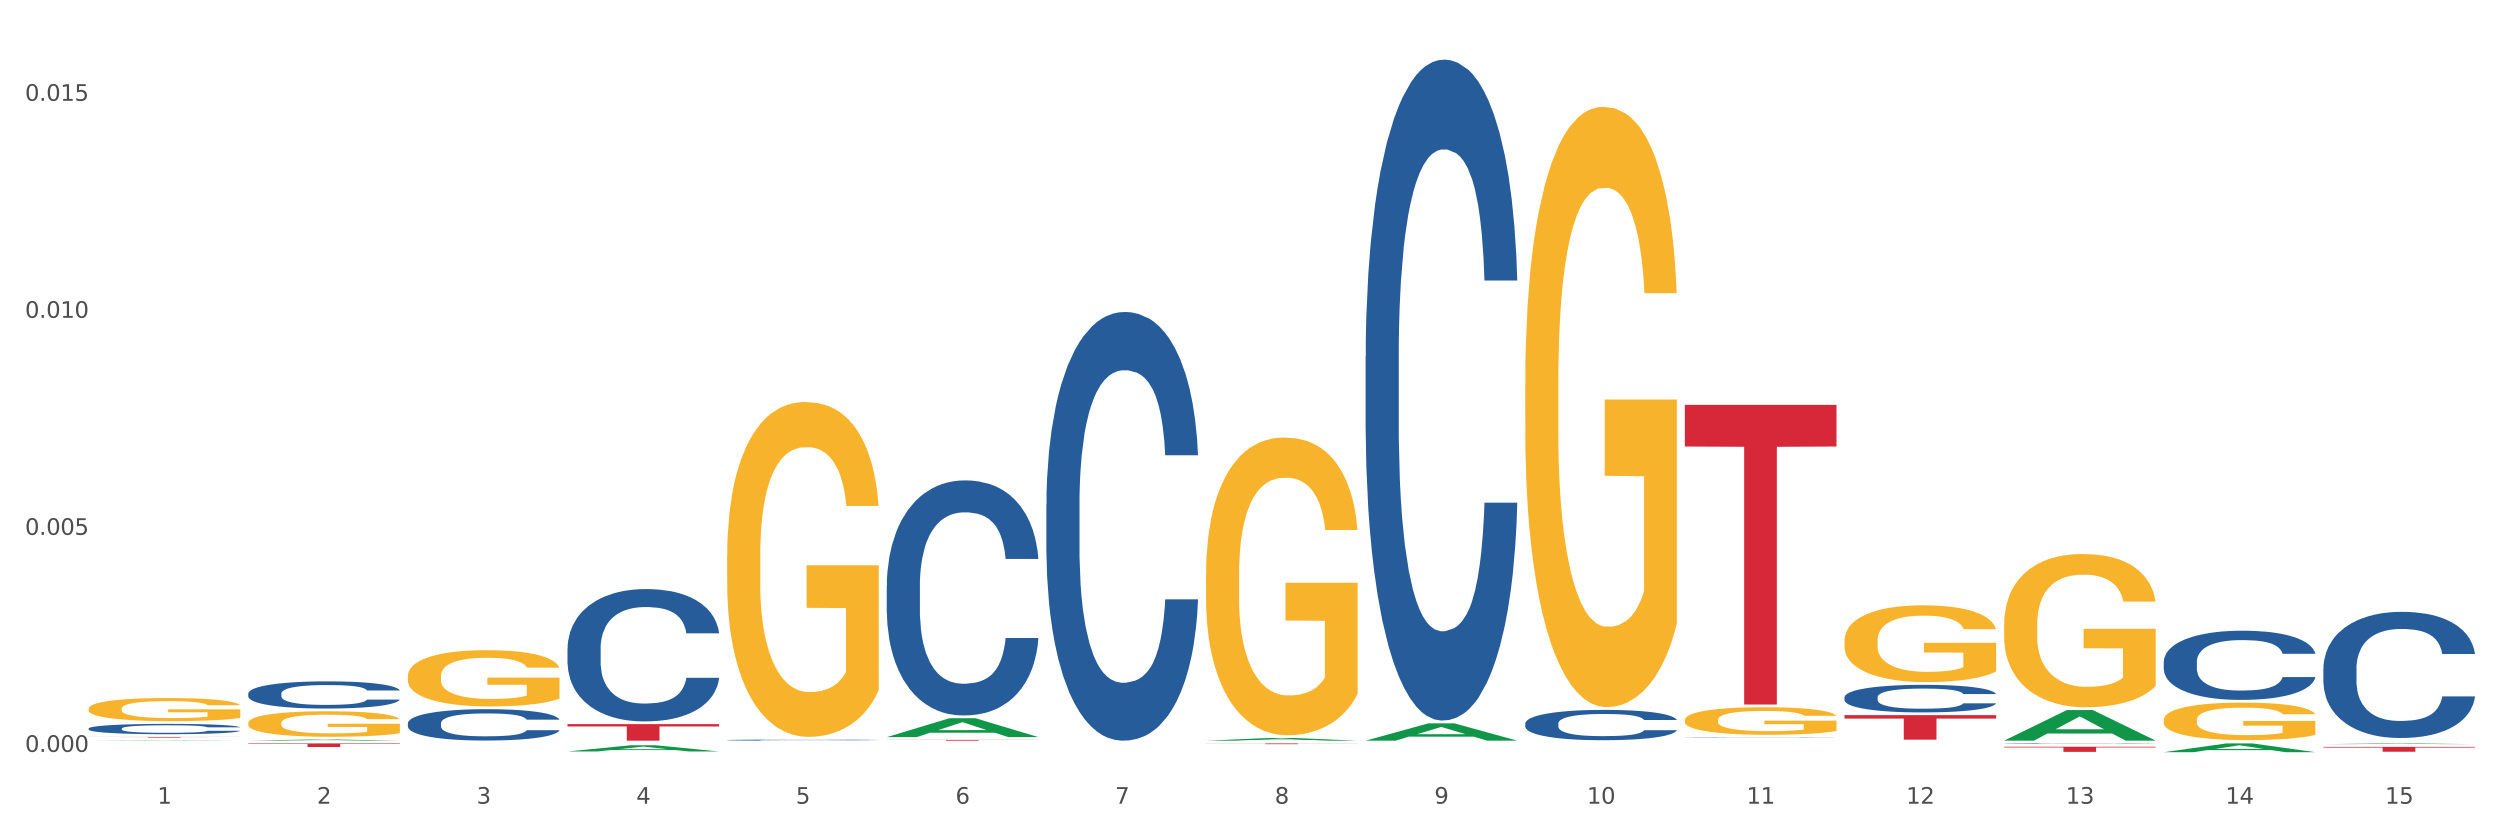 <?xml version="1.0" encoding="utf-8" standalone="no"?>
<!DOCTYPE svg PUBLIC "-//W3C//DTD SVG 1.1//EN"
  "http://www.w3.org/Graphics/SVG/1.1/DTD/svg11.dtd">
<svg xmlns:xlink="http://www.w3.org/1999/xlink" width="1080pt" height="360pt" viewBox="0 0 1080 360" xmlns="http://www.w3.org/2000/svg" version="1.1">
 <rect x="0" y="0" width="1080" height="360" fill="#333333" stroke="none"/>
 <defs>
  <style type="text/css">*{stroke-linejoin: round; stroke-linecap: butt}</style>
 </defs>
 <g id="figure_1">
  <g id="patch_1">
   <path d="M 0 360 
L 1080 360 
L 1080 0 
L 0 0 
z
" style="fill: #ffffff; stroke: #ffffff; stroke-linejoin: miter"/>
  </g>
  <g id="axes_1">
   <g id="matplotlib.axis_1">
    <g id="xtick_1">
     <g id="text_1">
      <!-- 1 -->
      <g style="fill: #4d4d4d" transform="translate(67.984 347.204) scale(0.096 -0.096)">
       <defs>
        <path id="DejaVuSans-31" d="M 794 531 
L 1825 531 
L 1825 4091 
L 703 3866 
L 703 4441 
L 1819 4666 
L 2450 4666 
L 2450 531 
L 3481 531 
L 3481 0 
L 794 0 
L 794 531 
z
" transform="scale(0.016)"/>
       </defs>
       <use xlink:href="#DejaVuSans-31"/>
      </g>
     </g>
    </g>
    <g id="xtick_2">
     <g id="text_2">
      <!-- 2 -->
      <g style="fill: #4d4d4d" transform="translate(136.942 347.204) scale(0.096 -0.096)">
       <defs>
        <path id="DejaVuSans-32" d="M 1228 531 
L 3431 531 
L 3431 0 
L 469 0 
L 469 531 
Q 828 903 1448 1529 
Q 2069 2156 2228 2338 
Q 2531 2678 2651 2914 
Q 2772 3150 2772 3378 
Q 2772 3750 2511 3984 
Q 2250 4219 1831 4219 
Q 1534 4219 1204 4116 
Q 875 4013 500 3803 
L 500 4441 
Q 881 4594 1212 4672 
Q 1544 4750 1819 4750 
Q 2544 4750 2975 4387 
Q 3406 4025 3406 3419 
Q 3406 3131 3298 2873 
Q 3191 2616 2906 2266 
Q 2828 2175 2409 1742 
Q 1991 1309 1228 531 
z
" transform="scale(0.016)"/>
       </defs>
       <use xlink:href="#DejaVuSans-32"/>
      </g>
     </g>
    </g>
    <g id="xtick_3">
     <g id="text_3">
      <!-- 3 -->
      <g style="fill: #4d4d4d" transform="translate(205.899 347.204) scale(0.096 -0.096)">
       <defs>
        <path id="DejaVuSans-33" d="M 2597 2516 
Q 3050 2419 3304 2112 
Q 3559 1806 3559 1356 
Q 3559 666 3084 287 
Q 2609 -91 1734 -91 
Q 1441 -91 1130 -33 
Q 819 25 488 141 
L 488 750 
Q 750 597 1062 519 
Q 1375 441 1716 441 
Q 2309 441 2620 675 
Q 2931 909 2931 1356 
Q 2931 1769 2642 2001 
Q 2353 2234 1838 2234 
L 1294 2234 
L 1294 2753 
L 1863 2753 
Q 2328 2753 2575 2939 
Q 2822 3125 2822 3475 
Q 2822 3834 2567 4026 
Q 2313 4219 1838 4219 
Q 1578 4219 1281 4162 
Q 984 4106 628 3988 
L 628 4550 
Q 988 4650 1302 4700 
Q 1616 4750 1894 4750 
Q 2613 4750 3031 4423 
Q 3450 4097 3450 3541 
Q 3450 3153 3228 2886 
Q 3006 2619 2597 2516 
z
" transform="scale(0.016)"/>
       </defs>
       <use xlink:href="#DejaVuSans-33"/>
      </g>
     </g>
    </g>
    <g id="xtick_4">
     <g id="text_4">
      <!-- 4 -->
      <g style="fill: #4d4d4d" transform="translate(274.857 347.204) scale(0.096 -0.096)">
       <defs>
        <path id="DejaVuSans-34" d="M 2419 4116 
L 825 1625 
L 2419 1625 
L 2419 4116 
z
M 2253 4666 
L 3047 4666 
L 3047 1625 
L 3713 1625 
L 3713 1100 
L 3047 1100 
L 3047 0 
L 2419 0 
L 2419 1100 
L 313 1100 
L 313 1709 
L 2253 4666 
z
" transform="scale(0.016)"/>
       </defs>
       <use xlink:href="#DejaVuSans-34"/>
      </g>
     </g>
    </g>
    <g id="xtick_5">
     <g id="text_5">
      <!-- 5 -->
      <g style="fill: #4d4d4d" transform="translate(343.815 347.204) scale(0.096 -0.096)">
       <defs>
        <path id="DejaVuSans-35" d="M 691 4666 
L 3169 4666 
L 3169 4134 
L 1269 4134 
L 1269 2991 
Q 1406 3038 1543 3061 
Q 1681 3084 1819 3084 
Q 2600 3084 3056 2656 
Q 3513 2228 3513 1497 
Q 3513 744 3044 326 
Q 2575 -91 1722 -91 
Q 1428 -91 1123 -41 
Q 819 9 494 109 
L 494 744 
Q 775 591 1075 516 
Q 1375 441 1709 441 
Q 2250 441 2565 725 
Q 2881 1009 2881 1497 
Q 2881 1984 2565 2268 
Q 2250 2553 1709 2553 
Q 1456 2553 1204 2497 
Q 953 2441 691 2322 
L 691 4666 
z
" transform="scale(0.016)"/>
       </defs>
       <use xlink:href="#DejaVuSans-35"/>
      </g>
     </g>
    </g>
    <g id="xtick_6">
     <g id="text_6">
      <!-- 6 -->
      <g style="fill: #4d4d4d" transform="translate(412.772 347.204) scale(0.096 -0.096)">
       <defs>
        <path id="DejaVuSans-36" d="M 2113 2584 
Q 1688 2584 1439 2293 
Q 1191 2003 1191 1497 
Q 1191 994 1439 701 
Q 1688 409 2113 409 
Q 2538 409 2786 701 
Q 3034 994 3034 1497 
Q 3034 2003 2786 2293 
Q 2538 2584 2113 2584 
z
M 3366 4563 
L 3366 3988 
Q 3128 4100 2886 4159 
Q 2644 4219 2406 4219 
Q 1781 4219 1451 3797 
Q 1122 3375 1075 2522 
Q 1259 2794 1537 2939 
Q 1816 3084 2150 3084 
Q 2853 3084 3261 2657 
Q 3669 2231 3669 1497 
Q 3669 778 3244 343 
Q 2819 -91 2113 -91 
Q 1303 -91 875 529 
Q 447 1150 447 2328 
Q 447 3434 972 4092 
Q 1497 4750 2381 4750 
Q 2619 4750 2861 4703 
Q 3103 4656 3366 4563 
z
" transform="scale(0.016)"/>
       </defs>
       <use xlink:href="#DejaVuSans-36"/>
      </g>
     </g>
    </g>
    <g id="xtick_7">
     <g id="text_7">
      <!-- 7 -->
      <g style="fill: #4d4d4d" transform="translate(481.73 347.204) scale(0.096 -0.096)">
       <defs>
        <path id="DejaVuSans-37" d="M 525 4666 
L 3525 4666 
L 3525 4397 
L 1831 0 
L 1172 0 
L 2766 4134 
L 525 4134 
L 525 4666 
z
" transform="scale(0.016)"/>
       </defs>
       <use xlink:href="#DejaVuSans-37"/>
      </g>
     </g>
    </g>
    <g id="xtick_8">
     <g id="text_8">
      <!-- 8 -->
      <g style="fill: #4d4d4d" transform="translate(550.688 347.204) scale(0.096 -0.096)">
       <defs>
        <path id="DejaVuSans-38" d="M 2034 2216 
Q 1584 2216 1326 1975 
Q 1069 1734 1069 1313 
Q 1069 891 1326 650 
Q 1584 409 2034 409 
Q 2484 409 2743 651 
Q 3003 894 3003 1313 
Q 3003 1734 2745 1975 
Q 2488 2216 2034 2216 
z
M 1403 2484 
Q 997 2584 770 2862 
Q 544 3141 544 3541 
Q 544 4100 942 4425 
Q 1341 4750 2034 4750 
Q 2731 4750 3128 4425 
Q 3525 4100 3525 3541 
Q 3525 3141 3298 2862 
Q 3072 2584 2669 2484 
Q 3125 2378 3379 2068 
Q 3634 1759 3634 1313 
Q 3634 634 3220 271 
Q 2806 -91 2034 -91 
Q 1263 -91 848 271 
Q 434 634 434 1313 
Q 434 1759 690 2068 
Q 947 2378 1403 2484 
z
M 1172 3481 
Q 1172 3119 1398 2916 
Q 1625 2713 2034 2713 
Q 2441 2713 2670 2916 
Q 2900 3119 2900 3481 
Q 2900 3844 2670 4047 
Q 2441 4250 2034 4250 
Q 1625 4250 1398 4047 
Q 1172 3844 1172 3481 
z
" transform="scale(0.016)"/>
       </defs>
       <use xlink:href="#DejaVuSans-38"/>
      </g>
     </g>
    </g>
    <g id="xtick_9">
     <g id="text_9">
      <!-- 9 -->
      <g style="fill: #4d4d4d" transform="translate(619.645 347.204) scale(0.096 -0.096)">
       <defs>
        <path id="DejaVuSans-39" d="M 703 97 
L 703 672 
Q 941 559 1184 500 
Q 1428 441 1663 441 
Q 2288 441 2617 861 
Q 2947 1281 2994 2138 
Q 2813 1869 2534 1725 
Q 2256 1581 1919 1581 
Q 1219 1581 811 2004 
Q 403 2428 403 3163 
Q 403 3881 828 4315 
Q 1253 4750 1959 4750 
Q 2769 4750 3195 4129 
Q 3622 3509 3622 2328 
Q 3622 1225 3098 567 
Q 2575 -91 1691 -91 
Q 1453 -91 1209 -44 
Q 966 3 703 97 
z
M 1959 2075 
Q 2384 2075 2632 2365 
Q 2881 2656 2881 3163 
Q 2881 3666 2632 3958 
Q 2384 4250 1959 4250 
Q 1534 4250 1286 3958 
Q 1038 3666 1038 3163 
Q 1038 2656 1286 2365 
Q 1534 2075 1959 2075 
z
" transform="scale(0.016)"/>
       </defs>
       <use xlink:href="#DejaVuSans-39"/>
      </g>
     </g>
    </g>
    <g id="xtick_10">
     <g id="text_10">
      <!-- 10 -->
      <g style="fill: #4d4d4d" transform="translate(685.549 347.204) scale(0.096 -0.096)">
       <defs>
        <path id="DejaVuSans-30" d="M 2034 4250 
Q 1547 4250 1301 3770 
Q 1056 3291 1056 2328 
Q 1056 1369 1301 889 
Q 1547 409 2034 409 
Q 2525 409 2770 889 
Q 3016 1369 3016 2328 
Q 3016 3291 2770 3770 
Q 2525 4250 2034 4250 
z
M 2034 4750 
Q 2819 4750 3233 4129 
Q 3647 3509 3647 2328 
Q 3647 1150 3233 529 
Q 2819 -91 2034 -91 
Q 1250 -91 836 529 
Q 422 1150 422 2328 
Q 422 3509 836 4129 
Q 1250 4750 2034 4750 
z
" transform="scale(0.016)"/>
       </defs>
       <use xlink:href="#DejaVuSans-31"/>
       <use xlink:href="#DejaVuSans-30" transform="translate(63.623 0)"/>
      </g>
     </g>
    </g>
    <g id="xtick_11">
     <g id="text_11">
      <!-- 11 -->
      <g style="fill: #4d4d4d" transform="translate(754.506 347.204) scale(0.096 -0.096)">
       <use xlink:href="#DejaVuSans-31"/>
       <use xlink:href="#DejaVuSans-31" transform="translate(63.623 0)"/>
      </g>
     </g>
    </g>
    <g id="xtick_12">
     <g id="text_12">
      <!-- 12 -->
      <g style="fill: #4d4d4d" transform="translate(823.464 347.204) scale(0.096 -0.096)">
       <use xlink:href="#DejaVuSans-31"/>
       <use xlink:href="#DejaVuSans-32" transform="translate(63.623 0)"/>
      </g>
     </g>
    </g>
    <g id="xtick_13">
     <g id="text_13">
      <!-- 13 -->
      <g style="fill: #4d4d4d" transform="translate(892.422 347.204) scale(0.096 -0.096)">
       <use xlink:href="#DejaVuSans-31"/>
       <use xlink:href="#DejaVuSans-33" transform="translate(63.623 0)"/>
      </g>
     </g>
    </g>
    <g id="xtick_14">
     <g id="text_14">
      <!-- 14 -->
      <g style="fill: #4d4d4d" transform="translate(961.379 347.204) scale(0.096 -0.096)">
       <use xlink:href="#DejaVuSans-31"/>
       <use xlink:href="#DejaVuSans-34" transform="translate(63.623 0)"/>
      </g>
     </g>
    </g>
    <g id="xtick_15">
     <g id="text_15">
      <!-- 15 -->
      <g style="fill: #4d4d4d" transform="translate(1030.337 347.204) scale(0.096 -0.096)">
       <use xlink:href="#DejaVuSans-31"/>
       <use xlink:href="#DejaVuSans-35" transform="translate(63.623 0)"/>
      </g>
     </g>
    </g>
    <g id="xtick_16"/>
    <g id="xtick_17"/>
    <g id="xtick_18"/>
    <g id="xtick_19"/>
    <g id="xtick_20"/>
    <g id="xtick_21"/>
    <g id="xtick_22"/>
    <g id="xtick_23"/>
    <g id="xtick_24"/>
    <g id="xtick_25"/>
    <g id="xtick_26"/>
    <g id="xtick_27"/>
    <g id="xtick_28"/>
    <g id="xtick_29"/>
   </g>
   <g id="matplotlib.axis_2">
    <g id="ytick_1">
     <g id="text_16">
      <!-- 0.000 -->
      <g style="fill: #4d4d4d" transform="translate(10.8 324.805) scale(0.096 -0.096)">
       <defs>
        <path id="DejaVuSans-2e" d="M 684 794 
L 1344 794 
L 1344 0 
L 684 0 
L 684 794 
z
" transform="scale(0.016)"/>
       </defs>
       <use xlink:href="#DejaVuSans-30"/>
       <use xlink:href="#DejaVuSans-2e" transform="translate(63.623 0)"/>
       <use xlink:href="#DejaVuSans-30" transform="translate(95.41 0)"/>
       <use xlink:href="#DejaVuSans-30" transform="translate(159.033 0)"/>
       <use xlink:href="#DejaVuSans-30" transform="translate(222.656 0)"/>
      </g>
     </g>
    </g>
    <g id="ytick_2">
     <g id="text_17">
      <!-- 0.005 -->
      <g style="fill: #4d4d4d" transform="translate(10.8 231.051) scale(0.096 -0.096)">
       <use xlink:href="#DejaVuSans-30"/>
       <use xlink:href="#DejaVuSans-2e" transform="translate(63.623 0)"/>
       <use xlink:href="#DejaVuSans-30" transform="translate(95.41 0)"/>
       <use xlink:href="#DejaVuSans-30" transform="translate(159.033 0)"/>
       <use xlink:href="#DejaVuSans-35" transform="translate(222.656 0)"/>
      </g>
     </g>
    </g>
    <g id="ytick_3">
     <g id="text_18">
      <!-- 0.010 -->
      <g style="fill: #4d4d4d" transform="translate(10.8 137.297) scale(0.096 -0.096)">
       <use xlink:href="#DejaVuSans-30"/>
       <use xlink:href="#DejaVuSans-2e" transform="translate(63.623 0)"/>
       <use xlink:href="#DejaVuSans-30" transform="translate(95.41 0)"/>
       <use xlink:href="#DejaVuSans-31" transform="translate(159.033 0)"/>
       <use xlink:href="#DejaVuSans-30" transform="translate(222.656 0)"/>
      </g>
     </g>
    </g>
    <g id="ytick_4">
     <g id="text_19">
      <!-- 0.015 -->
      <g style="fill: #4d4d4d" transform="translate(10.8 43.543) scale(0.096 -0.096)">
       <use xlink:href="#DejaVuSans-30"/>
       <use xlink:href="#DejaVuSans-2e" transform="translate(63.623 0)"/>
       <use xlink:href="#DejaVuSans-30" transform="translate(95.41 0)"/>
       <use xlink:href="#DejaVuSans-31" transform="translate(159.033 0)"/>
       <use xlink:href="#DejaVuSans-35" transform="translate(222.656 0)"/>
      </g>
     </g>
    </g>
    <g id="ytick_5"/>
    <g id="ytick_6"/>
    <g id="ytick_7"/>
   </g>
   <g id="PolyCollection_1">
    <path d="M 38.283 319.975 
L 38.351 319.975 
L 65.365 319.814 
L 76.576 319.814 
L 103.793 319.976 
L 90.826 319.976 
L 84.95 319.938 
L 57.058 319.938 
L 56.855 319.939 
L 51.182 319.976 
L 38.283 319.976 
L 38.283 319.975 
L 60.57 319.916 
L 81.438 319.915 
L 71.105 319.848 
L 70.97 319.848 
L 70.835 319.849 
L 60.502 319.915 
L 60.57 319.916 
L 38.283 319.975 
z
" clip-path="url(#pf87e4fa5e2)" style="fill: #109648"/>
    <path d="M 107.241 319.975 
L 107.308 319.974 
L 134.323 319.469 
L 145.533 319.468 
L 172.75 319.976 
L 159.784 319.976 
L 153.908 319.858 
L 126.016 319.858 
L 125.813 319.859 
L 120.14 319.976 
L 107.241 319.976 
L 107.241 319.975 
L 129.527 319.787 
L 150.396 319.787 
L 140.063 319.576 
L 139.928 319.575 
L 139.793 319.577 
L 129.46 319.787 
L 129.527 319.787 
L 107.241 319.975 
z
" clip-path="url(#pf87e4fa5e2)" style="fill: #109648"/>
    <path d="M 934.733 324.942 
L 934.8 324.939 
L 961.814 321.161 
L 973.025 321.157 
L 1000.242 324.95 
L 987.275 324.95 
L 981.4 324.066 
L 953.508 324.066 
L 953.305 324.081 
L 947.632 324.95 
L 934.733 324.95 
L 934.733 324.942 
L 957.019 323.539 
L 977.888 323.536 
L 967.555 321.966 
L 967.42 321.958 
L 967.285 321.969 
L 956.952 323.536 
L 957.019 323.539 
L 934.733 324.942 
z
" clip-path="url(#pf87e4fa5e2)" style="fill: #109648"/>
    <path d="M 1003.69 321.476 
L 1003.758 321.475 
L 1030.772 321.158 
L 1041.983 321.157 
L 1069.2 321.476 
L 1056.233 321.476 
L 1050.357 321.402 
L 1022.465 321.402 
L 1022.263 321.403 
L 1016.59 321.476 
L 1003.69 321.476 
L 1003.69 321.476 
L 1025.977 321.358 
L 1046.846 321.357 
L 1036.513 321.225 
L 1036.378 321.225 
L 1036.243 321.226 
L 1025.91 321.357 
L 1025.977 321.358 
L 1003.69 321.476 
z
" clip-path="url(#pf87e4fa5e2)" style="fill: #109648"/>
    <path d="M 520.987 319.974 
L 521.054 319.972 
L 548.068 318.821 
L 559.279 318.82 
L 586.496 319.976 
L 573.53 319.976 
L 567.654 319.707 
L 539.762 319.707 
L 539.559 319.711 
L 533.886 319.976 
L 520.987 319.976 
L 520.987 319.974 
L 543.273 319.546 
L 564.142 319.545 
L 553.809 319.067 
L 553.674 319.064 
L 553.539 319.068 
L 543.206 319.545 
L 543.273 319.546 
L 520.987 319.974 
z
" clip-path="url(#pf87e4fa5e2)" style="fill: #109648"/>
    <path d="M 589.944 319.962 
L 590.012 319.955 
L 617.026 312.482 
L 628.237 312.475 
L 655.454 319.976 
L 642.487 319.976 
L 636.612 318.229 
L 608.719 318.229 
L 608.517 318.257 
L 602.844 319.976 
L 589.944 319.976 
L 589.944 319.962 
L 612.231 317.187 
L 633.1 317.18 
L 622.767 314.074 
L 622.632 314.059 
L 622.497 314.081 
L 612.164 317.18 
L 612.231 317.187 
L 589.944 319.962 
z
" clip-path="url(#pf87e4fa5e2)" style="fill: #109648"/>
    <path d="M 727.86 311.033 
L 727.937 311.022 
L 727.937 310.631 
L 728.092 310.294 
L 728.865 309.478 
L 730.025 308.804 
L 730.876 308.445 
L 731.727 308.152 
L 732.732 307.858 
L 733.97 307.554 
L 736.213 307.108 
L 737.605 306.88 
L 739.306 306.641 
L 742.4 306.293 
L 744.643 306.097 
L 746.963 305.934 
L 750.753 305.738 
L 753.228 305.651 
L 755.858 305.586 
L 759.029 305.543 
L 761.427 305.532 
L 766.686 305.564 
L 771.172 305.662 
L 773.337 305.738 
L 776.122 305.869 
L 777.591 305.956 
L 779.989 306.13 
L 782.464 306.358 
L 784.166 306.554 
L 786.718 306.923 
L 788.651 307.293 
L 790.43 307.75 
L 791.358 308.065 
L 792.055 308.358 
L 792.673 308.695 
L 793.292 309.228 
L 779.37 309.228 
L 778.829 308.848 
L 777.978 308.489 
L 776.741 308.141 
L 775.658 307.923 
L 773.802 307.652 
L 772.1 307.478 
L 770.321 307.347 
L 768.155 307.239 
L 766.454 307.184 
L 764.056 307.141 
L 759.338 307.152 
L 756.167 307.239 
L 754.002 307.347 
L 752.609 307.445 
L 751.372 307.554 
L 749.98 307.706 
L 748.356 307.934 
L 747.195 308.141 
L 746.035 308.402 
L 745.107 308.663 
L 744.256 308.967 
L 743.56 309.293 
L 743.019 309.63 
L 742.555 310.044 
L 742.168 310.728 
L 742.168 312.218 
L 742.323 312.555 
L 742.71 313.001 
L 743.174 313.338 
L 743.947 313.74 
L 744.643 314.012 
L 745.958 314.403 
L 747.427 314.729 
L 748.588 314.936 
L 749.748 315.11 
L 751.759 315.349 
L 754.002 315.545 
L 755.935 315.664 
L 758.565 315.773 
L 760.344 315.817 
L 761.891 315.838 
L 765.68 315.838 
L 768.387 315.806 
L 771.404 315.73 
L 773.724 315.632 
L 775.658 315.512 
L 777.823 315.316 
L 779.216 315.132 
L 779.216 312.859 
L 762.2 312.849 
L 762.2 311.337 
L 793.369 311.337 
L 793.369 315.773 
L 792.055 316.001 
L 790.585 316.208 
L 789.038 316.393 
L 786.718 316.621 
L 783.933 316.839 
L 781.458 316.991 
L 778.829 317.121 
L 775.735 317.241 
L 771.713 317.35 
L 769.238 317.393 
L 766.145 317.426 
L 762.509 317.436 
L 759.338 317.415 
L 756.245 317.36 
L 752.996 317.263 
L 749.825 317.121 
L 747.427 316.98 
L 745.03 316.806 
L 742.477 316.578 
L 740.467 316.36 
L 738.92 316.164 
L 737.218 315.914 
L 735.362 315.588 
L 733.97 315.295 
L 732.732 314.99 
L 731.417 314.599 
L 730.489 314.262 
L 729.561 313.838 
L 729.02 313.523 
L 728.401 313.033 
L 727.937 312.348 
L 727.86 311.033 
z
" clip-path="url(#pf87e4fa5e2)" style="fill: #f7b32b"/>
    <path d="M 796.817 276.828 
L 796.895 276.798 
L 796.895 275.707 
L 797.049 274.768 
L 797.823 272.496 
L 798.983 270.618 
L 799.834 269.619 
L 800.684 268.801 
L 801.69 267.983 
L 802.927 267.135 
L 805.17 265.893 
L 806.563 265.257 
L 808.264 264.591 
L 811.358 263.621 
L 813.601 263.076 
L 815.921 262.622 
L 819.711 262.077 
L 822.186 261.834 
L 824.816 261.653 
L 827.987 261.531 
L 830.384 261.501 
L 835.644 261.592 
L 840.129 261.865 
L 842.295 262.077 
L 845.079 262.44 
L 846.549 262.683 
L 848.947 263.167 
L 851.422 263.803 
L 853.123 264.348 
L 855.676 265.378 
L 857.609 266.408 
L 859.388 267.68 
L 860.316 268.559 
L 861.012 269.377 
L 861.631 270.316 
L 862.25 271.8 
L 848.328 271.8 
L 847.786 270.74 
L 846.936 269.74 
L 845.698 268.771 
L 844.615 268.165 
L 842.759 267.408 
L 841.058 266.923 
L 839.279 266.56 
L 837.113 266.257 
L 835.412 266.105 
L 833.014 265.984 
L 828.296 266.014 
L 825.125 266.257 
L 822.959 266.56 
L 821.567 266.832 
L 820.33 267.135 
L 818.937 267.559 
L 817.313 268.195 
L 816.153 268.771 
L 814.993 269.498 
L 814.065 270.225 
L 813.214 271.073 
L 812.518 271.981 
L 811.977 272.92 
L 811.512 274.071 
L 811.126 275.98 
L 811.126 280.129 
L 811.28 281.068 
L 811.667 282.31 
L 812.131 283.249 
L 812.905 284.37 
L 813.601 285.127 
L 814.916 286.218 
L 816.385 287.126 
L 817.545 287.702 
L 818.705 288.187 
L 820.716 288.853 
L 822.959 289.398 
L 824.893 289.731 
L 827.523 290.034 
L 829.301 290.155 
L 830.848 290.216 
L 834.638 290.216 
L 837.345 290.125 
L 840.362 289.913 
L 842.682 289.64 
L 844.615 289.307 
L 846.781 288.762 
L 848.173 288.247 
L 848.173 281.917 
L 831.158 281.886 
L 831.158 277.676 
L 862.327 277.676 
L 862.327 290.034 
L 861.012 290.67 
L 859.543 291.246 
L 857.996 291.761 
L 855.676 292.397 
L 852.891 293.003 
L 850.416 293.427 
L 847.786 293.79 
L 844.693 294.123 
L 840.671 294.426 
L 838.196 294.547 
L 835.102 294.638 
L 831.467 294.669 
L 828.296 294.608 
L 825.202 294.457 
L 821.954 294.184 
L 818.783 293.79 
L 816.385 293.396 
L 813.987 292.912 
L 811.435 292.276 
L 809.424 291.67 
L 807.877 291.125 
L 806.176 290.428 
L 804.32 289.519 
L 802.927 288.701 
L 801.69 287.853 
L 800.375 286.763 
L 799.447 285.824 
L 798.519 284.643 
L 797.977 283.764 
L 797.359 282.401 
L 796.895 280.493 
L 796.817 276.828 
z
" clip-path="url(#pf87e4fa5e2)" style="fill: #f7b32b"/>
    <path d="M 452.029 217.986 
L 452.106 217.817 
L 452.106 213.081 
L 452.339 206.654 
L 453.19 194.814 
L 454.275 185.85 
L 456.133 175.363 
L 457.14 170.966 
L 458.456 166.061 
L 461.166 158.111 
L 464.264 151.346 
L 466.432 147.625 
L 468.058 145.257 
L 471.697 141.028 
L 473.788 139.168 
L 475.956 137.645 
L 477.815 136.631 
L 480.912 135.447 
L 483.39 134.939 
L 486.255 134.77 
L 488.656 134.939 
L 491.83 135.616 
L 496.476 137.645 
L 498.257 138.829 
L 500.658 140.859 
L 503.136 143.565 
L 505.149 146.272 
L 507.472 150.162 
L 509.873 155.236 
L 512.196 161.663 
L 513.822 167.583 
L 515.138 173.841 
L 516.3 181.452 
L 517.152 189.74 
L 517.539 196.674 
L 503.368 196.674 
L 502.981 190.416 
L 502.207 183.651 
L 501.432 179.084 
L 500.581 175.363 
L 499.264 171.135 
L 498.103 168.429 
L 496.167 165.215 
L 494.386 163.185 
L 492.914 162.001 
L 491.133 160.986 
L 487.339 159.972 
L 484.629 159.972 
L 482.925 160.31 
L 480.835 161.156 
L 479.054 162.34 
L 476.963 164.369 
L 475.337 166.568 
L 473.711 169.443 
L 472.781 171.473 
L 471.388 175.194 
L 470.458 178.238 
L 469.219 183.482 
L 468.523 187.203 
L 467.284 196.844 
L 466.742 203.947 
L 466.509 208.852 
L 466.354 214.265 
L 466.354 240.65 
L 466.819 252.49 
L 467.206 257.564 
L 467.826 263.315 
L 468.987 270.757 
L 470.691 278.03 
L 472.472 283.273 
L 473.943 286.486 
L 475.337 288.854 
L 476.731 290.715 
L 478.434 292.406 
L 479.828 293.421 
L 481.919 294.436 
L 484.397 294.943 
L 486.333 294.943 
L 490.282 294.098 
L 492.063 293.252 
L 493.766 292.068 
L 495.625 290.208 
L 497.096 288.178 
L 497.948 286.656 
L 499.342 283.442 
L 500.426 280.059 
L 501.355 276.169 
L 501.974 272.786 
L 502.671 267.712 
L 503.213 261.962 
L 503.368 258.917 
L 517.539 258.917 
L 517.229 265.006 
L 516.687 270.926 
L 515.603 278.875 
L 514.751 283.442 
L 513.435 289.024 
L 512.041 293.759 
L 510.105 299.003 
L 508.324 302.893 
L 506.466 306.276 
L 504.452 309.32 
L 500.813 313.548 
L 499.496 314.732 
L 496.709 316.762 
L 494.541 317.946 
L 491.366 319.13 
L 488.114 319.807 
L 484.706 319.976 
L 481.686 319.637 
L 478.357 318.623 
L 476.266 317.608 
L 473.943 316.086 
L 471.233 313.718 
L 468.677 310.842 
L 466.277 307.46 
L 464.031 303.569 
L 461.941 299.172 
L 459.23 291.899 
L 457.217 284.795 
L 455.746 278.199 
L 454.739 272.617 
L 453.733 265.513 
L 453.19 260.608 
L 452.339 248.769 
L 452.029 237.775 
L 452.029 217.986 
z
" clip-path="url(#pf87e4fa5e2)" style="fill: #255c99"/>
    <path d="M 589.944 154.054 
L 590.022 153.793 
L 590.022 146.492 
L 590.254 136.583 
L 591.106 118.33 
L 592.19 104.509 
L 594.048 88.342 
L 595.055 81.562 
L 596.371 74 
L 599.082 61.745 
L 602.179 51.314 
L 604.347 45.577 
L 605.973 41.927 
L 609.613 35.408 
L 611.703 32.539 
L 613.872 30.192 
L 615.73 28.628 
L 618.827 26.803 
L 621.305 26.02 
L 624.17 25.759 
L 626.571 26.02 
L 629.746 27.063 
L 634.392 30.192 
L 636.173 32.018 
L 638.573 35.147 
L 641.051 39.319 
L 643.064 43.491 
L 645.388 49.489 
L 647.788 57.312 
L 650.111 67.221 
L 651.737 76.347 
L 653.054 85.995 
L 654.215 97.73 
L 655.067 110.507 
L 655.454 121.198 
L 641.283 121.198 
L 640.896 111.55 
L 640.122 101.12 
L 639.348 94.079 
L 638.496 88.342 
L 637.179 81.823 
L 636.018 77.651 
L 634.082 72.697 
L 632.301 69.567 
L 630.83 67.742 
L 629.049 66.178 
L 625.255 64.613 
L 622.544 64.613 
L 620.841 65.134 
L 618.75 66.438 
L 616.969 68.264 
L 614.878 71.393 
L 613.252 74.783 
L 611.626 79.216 
L 610.697 82.345 
L 609.303 88.081 
L 608.374 92.775 
L 607.135 100.859 
L 606.438 106.596 
L 605.199 121.459 
L 604.657 132.411 
L 604.425 139.973 
L 604.27 148.317 
L 604.27 188.996 
L 604.734 207.249 
L 605.121 215.072 
L 605.741 223.938 
L 606.902 235.412 
L 608.606 246.624 
L 610.387 254.708 
L 611.858 259.662 
L 613.252 263.313 
L 614.646 266.181 
L 616.35 268.789 
L 617.743 270.354 
L 619.834 271.918 
L 622.312 272.701 
L 624.248 272.701 
L 628.197 271.397 
L 629.978 270.093 
L 631.682 268.268 
L 633.54 265.399 
L 635.011 262.27 
L 635.863 259.923 
L 637.257 254.969 
L 638.341 249.754 
L 639.27 243.756 
L 639.89 238.541 
L 640.587 230.718 
L 641.129 221.852 
L 641.283 217.158 
L 655.454 217.158 
L 655.144 226.546 
L 654.602 235.672 
L 653.518 247.928 
L 652.666 254.969 
L 651.35 263.574 
L 649.956 270.875 
L 648.02 278.959 
L 646.239 284.956 
L 644.381 290.172 
L 642.368 294.865 
L 638.728 301.384 
L 637.412 303.21 
L 634.624 306.339 
L 632.456 308.164 
L 629.281 309.989 
L 626.029 311.032 
L 622.622 311.293 
L 619.602 310.772 
L 616.272 309.207 
L 614.181 307.643 
L 611.858 305.296 
L 609.148 301.645 
L 606.593 297.212 
L 604.192 291.997 
L 601.947 285.999 
L 599.856 279.22 
L 597.146 268.007 
L 595.132 257.055 
L 593.661 246.885 
L 592.654 238.28 
L 591.648 227.328 
L 591.106 219.766 
L 590.254 201.513 
L 589.944 184.563 
L 589.944 154.054 
z
" clip-path="url(#pf87e4fa5e2)" style="fill: #255c99"/>
    <path d="M 383.071 253.16 
L 383.149 253.067 
L 383.149 250.47 
L 383.381 246.946 
L 384.233 240.453 
L 385.317 235.537 
L 387.175 229.787 
L 388.182 227.375 
L 389.498 224.686 
L 392.209 220.326 
L 395.306 216.616 
L 397.474 214.576 
L 399.1 213.277 
L 402.74 210.958 
L 404.83 209.938 
L 406.999 209.103 
L 408.857 208.547 
L 411.954 207.898 
L 414.432 207.619 
L 417.297 207.527 
L 419.698 207.619 
L 422.873 207.99 
L 427.519 209.103 
L 429.3 209.753 
L 431.7 210.866 
L 434.178 212.35 
L 436.192 213.834 
L 438.515 215.967 
L 440.915 218.75 
L 443.238 222.274 
L 444.864 225.52 
L 446.181 228.952 
L 447.342 233.126 
L 448.194 237.671 
L 448.581 241.473 
L 434.411 241.473 
L 434.023 238.042 
L 433.249 234.332 
L 432.475 231.827 
L 431.623 229.787 
L 430.306 227.468 
L 429.145 225.984 
L 427.209 224.222 
L 425.428 223.109 
L 423.957 222.46 
L 422.176 221.903 
L 418.382 221.347 
L 415.671 221.347 
L 413.968 221.532 
L 411.877 221.996 
L 410.096 222.645 
L 408.005 223.758 
L 406.379 224.964 
L 404.753 226.541 
L 403.824 227.654 
L 402.43 229.694 
L 401.501 231.364 
L 400.262 234.239 
L 399.565 236.279 
L 398.326 241.566 
L 397.784 245.462 
L 397.552 248.152 
L 397.397 251.12 
L 397.397 265.589 
L 397.861 272.081 
L 398.248 274.864 
L 398.868 278.017 
L 400.029 282.098 
L 401.733 286.087 
L 403.514 288.962 
L 404.985 290.724 
L 406.379 292.023 
L 407.773 293.043 
L 409.477 293.97 
L 410.87 294.527 
L 412.961 295.083 
L 415.439 295.362 
L 417.375 295.362 
L 421.324 294.898 
L 423.105 294.434 
L 424.809 293.785 
L 426.667 292.765 
L 428.138 291.652 
L 428.99 290.817 
L 430.384 289.055 
L 431.468 287.2 
L 432.397 285.066 
L 433.017 283.211 
L 433.714 280.429 
L 434.256 277.275 
L 434.411 275.606 
L 448.581 275.606 
L 448.271 278.945 
L 447.729 282.191 
L 446.645 286.55 
L 445.793 289.055 
L 444.477 292.115 
L 443.083 294.712 
L 441.147 297.588 
L 439.366 299.721 
L 437.508 301.576 
L 435.495 303.246 
L 431.855 305.564 
L 430.539 306.214 
L 427.751 307.327 
L 425.583 307.976 
L 422.408 308.625 
L 419.156 308.996 
L 415.749 309.089 
L 412.729 308.903 
L 409.399 308.347 
L 407.308 307.79 
L 404.985 306.956 
L 402.275 305.657 
L 399.72 304.08 
L 397.319 302.225 
L 395.074 300.092 
L 392.983 297.68 
L 390.273 293.692 
L 388.259 289.797 
L 386.788 286.179 
L 385.782 283.119 
L 384.775 279.223 
L 384.233 276.533 
L 383.381 270.041 
L 383.071 264.012 
L 383.071 253.16 
z
" clip-path="url(#pf87e4fa5e2)" style="fill: #255c99"/>
    <path d="M 314.114 319.716 
L 314.191 319.716 
L 314.191 319.704 
L 314.423 319.688 
L 315.275 319.658 
L 316.359 319.635 
L 318.218 319.608 
L 319.224 319.597 
L 320.541 319.584 
L 323.251 319.564 
L 326.348 319.547 
L 328.516 319.538 
L 330.143 319.532 
L 333.782 319.521 
L 335.873 319.516 
L 338.041 319.512 
L 339.899 319.51 
L 342.997 319.507 
L 345.475 319.505 
L 348.34 319.505 
L 350.74 319.505 
L 353.915 319.507 
L 358.561 319.512 
L 360.342 319.515 
L 362.743 319.52 
L 365.221 319.527 
L 367.234 319.534 
L 369.557 319.544 
L 371.957 319.557 
L 374.28 319.573 
L 375.907 319.588 
L 377.223 319.604 
L 378.384 319.624 
L 379.236 319.645 
L 379.623 319.662 
L 365.453 319.662 
L 365.066 319.646 
L 364.291 319.629 
L 363.517 319.618 
L 362.665 319.608 
L 361.349 319.597 
L 360.187 319.59 
L 358.251 319.582 
L 356.47 319.577 
L 354.999 319.574 
L 353.218 319.572 
L 349.424 319.569 
L 346.714 319.569 
L 345.01 319.57 
L 342.919 319.572 
L 341.138 319.575 
L 339.048 319.58 
L 337.421 319.586 
L 335.795 319.593 
L 334.866 319.598 
L 333.472 319.608 
L 332.543 319.615 
L 331.304 319.629 
L 330.607 319.638 
L 329.368 319.663 
L 328.826 319.681 
L 328.594 319.693 
L 328.439 319.707 
L 328.439 319.774 
L 328.904 319.804 
L 329.291 319.817 
L 329.91 319.832 
L 331.072 319.851 
L 332.775 319.869 
L 334.556 319.882 
L 336.028 319.891 
L 337.421 319.897 
L 338.815 319.901 
L 340.519 319.906 
L 341.913 319.908 
L 344.003 319.911 
L 346.481 319.912 
L 348.417 319.912 
L 352.366 319.91 
L 354.147 319.908 
L 355.851 319.905 
L 357.709 319.9 
L 359.181 319.895 
L 360.032 319.891 
L 361.426 319.883 
L 362.51 319.874 
L 363.44 319.864 
L 364.059 319.856 
L 364.756 319.843 
L 365.298 319.828 
L 365.453 319.82 
L 379.623 319.82 
L 379.314 319.836 
L 378.772 319.851 
L 377.688 319.871 
L 376.836 319.883 
L 375.519 319.897 
L 374.126 319.909 
L 372.19 319.922 
L 370.409 319.932 
L 368.55 319.941 
L 366.537 319.949 
L 362.898 319.959 
L 361.581 319.962 
L 358.793 319.968 
L 356.625 319.971 
L 353.45 319.974 
L 350.198 319.975 
L 346.791 319.976 
L 343.771 319.975 
L 340.441 319.972 
L 338.351 319.97 
L 336.028 319.966 
L 333.317 319.96 
L 330.762 319.952 
L 328.362 319.944 
L 326.116 319.934 
L 324.025 319.923 
L 321.315 319.904 
L 319.302 319.886 
L 317.831 319.87 
L 316.824 319.855 
L 315.817 319.837 
L 315.275 319.825 
L 314.423 319.795 
L 314.114 319.767 
L 314.114 319.716 
z
" clip-path="url(#pf87e4fa5e2)" style="fill: #255c99"/>
    <path d="M 176.198 312.455 
L 176.276 312.443 
L 176.276 312.096 
L 176.508 311.627 
L 177.36 310.761 
L 178.444 310.105 
L 180.302 309.338 
L 181.309 309.017 
L 182.625 308.658 
L 185.336 308.077 
L 188.433 307.582 
L 190.601 307.31 
L 192.227 307.137 
L 195.867 306.828 
L 197.957 306.692 
L 200.126 306.58 
L 201.984 306.506 
L 205.081 306.42 
L 207.559 306.383 
L 210.424 306.37 
L 212.825 306.383 
L 216 306.432 
L 220.646 306.58 
L 222.427 306.667 
L 224.827 306.815 
L 227.305 307.013 
L 229.319 307.211 
L 231.642 307.496 
L 234.042 307.867 
L 236.365 308.337 
L 237.991 308.77 
L 239.308 309.227 
L 240.469 309.784 
L 241.321 310.39 
L 241.708 310.897 
L 227.538 310.897 
L 227.15 310.439 
L 226.376 309.945 
L 225.602 309.611 
L 224.75 309.338 
L 223.433 309.029 
L 222.272 308.831 
L 220.336 308.596 
L 218.555 308.448 
L 217.084 308.361 
L 215.303 308.287 
L 211.509 308.213 
L 208.798 308.213 
L 207.095 308.238 
L 205.004 308.3 
L 203.223 308.386 
L 201.132 308.535 
L 199.506 308.695 
L 197.88 308.906 
L 196.951 309.054 
L 195.557 309.326 
L 194.628 309.549 
L 193.389 309.932 
L 192.692 310.204 
L 191.453 310.909 
L 190.911 311.429 
L 190.679 311.787 
L 190.524 312.183 
L 190.524 314.112 
L 190.988 314.978 
L 191.376 315.349 
L 191.995 315.77 
L 193.157 316.314 
L 194.86 316.846 
L 196.641 317.229 
L 198.112 317.464 
L 199.506 317.637 
L 200.9 317.773 
L 202.604 317.897 
L 203.997 317.971 
L 206.088 318.045 
L 208.566 318.082 
L 210.502 318.082 
L 214.451 318.021 
L 216.232 317.959 
L 217.936 317.872 
L 219.794 317.736 
L 221.265 317.588 
L 222.117 317.476 
L 223.511 317.241 
L 224.595 316.994 
L 225.524 316.71 
L 226.144 316.462 
L 226.841 316.091 
L 227.383 315.671 
L 227.538 315.448 
L 241.708 315.448 
L 241.398 315.893 
L 240.856 316.326 
L 239.772 316.908 
L 238.92 317.241 
L 237.604 317.65 
L 236.21 317.996 
L 234.274 318.379 
L 232.493 318.664 
L 230.635 318.911 
L 228.622 319.134 
L 224.982 319.443 
L 223.666 319.53 
L 220.878 319.678 
L 218.71 319.765 
L 215.535 319.851 
L 212.283 319.901 
L 208.876 319.913 
L 205.856 319.888 
L 202.526 319.814 
L 200.435 319.74 
L 198.112 319.628 
L 195.402 319.455 
L 192.847 319.245 
L 190.446 318.998 
L 188.201 318.713 
L 186.11 318.392 
L 183.4 317.86 
L 181.386 317.34 
L 179.915 316.858 
L 178.909 316.45 
L 177.902 315.931 
L 177.36 315.572 
L 176.508 314.706 
L 176.198 313.902 
L 176.198 312.455 
z
" clip-path="url(#pf87e4fa5e2)" style="fill: #255c99"/>
    <path d="M 245.156 280.172 
L 245.233 280.12 
L 245.233 278.658 
L 245.466 276.674 
L 246.317 273.019 
L 247.402 270.251 
L 249.26 267.014 
L 250.267 265.657 
L 251.583 264.142 
L 254.293 261.688 
L 257.391 259.6 
L 259.559 258.451 
L 261.185 257.72 
L 264.824 256.415 
L 266.915 255.84 
L 269.083 255.37 
L 270.942 255.057 
L 274.039 254.692 
L 276.517 254.535 
L 279.382 254.483 
L 281.783 254.535 
L 284.957 254.744 
L 289.604 255.37 
L 291.385 255.736 
L 293.785 256.363 
L 296.263 257.198 
L 298.276 258.033 
L 300.599 259.234 
L 303 260.801 
L 305.323 262.785 
L 306.949 264.612 
L 308.265 266.544 
L 309.427 268.894 
L 310.279 271.452 
L 310.666 273.593 
L 296.495 273.593 
L 296.108 271.661 
L 295.334 269.573 
L 294.559 268.163 
L 293.708 267.014 
L 292.391 265.709 
L 291.23 264.873 
L 289.294 263.881 
L 287.513 263.255 
L 286.042 262.889 
L 284.261 262.576 
L 280.466 262.263 
L 277.756 262.263 
L 276.052 262.367 
L 273.962 262.628 
L 272.181 262.994 
L 270.09 263.62 
L 268.464 264.299 
L 266.838 265.187 
L 265.908 265.813 
L 264.515 266.962 
L 263.585 267.902 
L 262.346 269.52 
L 261.65 270.669 
L 260.411 273.645 
L 259.869 275.838 
L 259.636 277.352 
L 259.481 279.023 
L 259.481 287.168 
L 259.946 290.823 
L 260.333 292.39 
L 260.953 294.165 
L 262.114 296.462 
L 263.818 298.708 
L 265.599 300.326 
L 267.07 301.318 
L 268.464 302.049 
L 269.858 302.624 
L 271.561 303.146 
L 272.955 303.459 
L 275.046 303.772 
L 277.524 303.929 
L 279.46 303.929 
L 283.409 303.668 
L 285.19 303.407 
L 286.893 303.041 
L 288.752 302.467 
L 290.223 301.84 
L 291.075 301.37 
L 292.469 300.378 
L 293.553 299.334 
L 294.482 298.133 
L 295.101 297.089 
L 295.798 295.523 
L 296.34 293.747 
L 296.495 292.807 
L 310.666 292.807 
L 310.356 294.687 
L 309.814 296.515 
L 308.73 298.969 
L 307.878 300.378 
L 306.562 302.101 
L 305.168 303.563 
L 303.232 305.182 
L 301.451 306.383 
L 299.593 307.427 
L 297.579 308.367 
L 293.94 309.672 
L 292.623 310.038 
L 289.836 310.664 
L 287.668 311.03 
L 284.493 311.395 
L 281.241 311.604 
L 277.833 311.657 
L 274.813 311.552 
L 271.484 311.239 
L 269.393 310.926 
L 267.07 310.456 
L 264.36 309.725 
L 261.804 308.837 
L 259.404 307.793 
L 257.158 306.592 
L 255.068 305.234 
L 252.357 302.989 
L 250.344 300.796 
L 248.873 298.76 
L 247.866 297.037 
L 246.86 294.844 
L 246.317 293.33 
L 245.466 289.675 
L 245.156 286.281 
L 245.156 280.172 
z
" clip-path="url(#pf87e4fa5e2)" style="fill: #255c99"/>
    <path d="M 38.283 314.724 
L 38.36 314.72 
L 38.36 314.606 
L 38.593 314.451 
L 39.445 314.166 
L 40.529 313.95 
L 42.387 313.697 
L 43.394 313.592 
L 44.71 313.473 
L 47.42 313.282 
L 50.518 313.119 
L 52.686 313.03 
L 54.312 312.973 
L 57.951 312.871 
L 60.042 312.826 
L 62.21 312.789 
L 64.069 312.765 
L 67.166 312.736 
L 69.644 312.724 
L 72.509 312.72 
L 74.91 312.724 
L 78.084 312.741 
L 82.731 312.789 
L 84.512 312.818 
L 86.912 312.867 
L 89.39 312.932 
L 91.403 312.997 
L 93.726 313.091 
L 96.127 313.213 
L 98.45 313.368 
L 100.076 313.51 
L 101.392 313.661 
L 102.554 313.844 
L 103.406 314.044 
L 103.793 314.211 
L 89.622 314.211 
L 89.235 314.06 
L 88.461 313.897 
L 87.686 313.787 
L 86.835 313.697 
L 85.518 313.596 
L 84.357 313.531 
L 82.421 313.453 
L 80.64 313.404 
L 79.169 313.376 
L 77.388 313.351 
L 73.593 313.327 
L 70.883 313.327 
L 69.179 313.335 
L 67.089 313.355 
L 65.308 313.384 
L 63.217 313.433 
L 61.591 313.486 
L 59.965 313.555 
L 59.036 313.604 
L 57.642 313.693 
L 56.712 313.767 
L 55.474 313.893 
L 54.777 313.983 
L 53.538 314.215 
L 52.996 314.386 
L 52.763 314.504 
L 52.608 314.634 
L 52.608 315.269 
L 53.073 315.554 
L 53.46 315.676 
L 54.08 315.815 
L 55.241 315.994 
L 56.945 316.169 
L 58.726 316.295 
L 60.197 316.373 
L 61.591 316.43 
L 62.985 316.475 
L 64.688 316.515 
L 66.082 316.54 
L 68.173 316.564 
L 70.651 316.576 
L 72.587 316.576 
L 76.536 316.556 
L 78.317 316.536 
L 80.02 316.507 
L 81.879 316.462 
L 83.35 316.414 
L 84.202 316.377 
L 85.596 316.3 
L 86.68 316.218 
L 87.609 316.124 
L 88.228 316.043 
L 88.925 315.921 
L 89.467 315.782 
L 89.622 315.709 
L 103.793 315.709 
L 103.483 315.856 
L 102.941 315.998 
L 101.857 316.19 
L 101.005 316.3 
L 99.689 316.434 
L 98.295 316.548 
L 96.359 316.674 
L 94.578 316.768 
L 92.72 316.849 
L 90.706 316.923 
L 87.067 317.024 
L 85.75 317.053 
L 82.963 317.102 
L 80.795 317.13 
L 77.62 317.159 
L 74.368 317.175 
L 70.96 317.179 
L 67.94 317.171 
L 64.611 317.146 
L 62.52 317.122 
L 60.197 317.085 
L 57.487 317.028 
L 54.931 316.959 
L 52.531 316.878 
L 50.285 316.784 
L 48.195 316.678 
L 45.484 316.503 
L 43.471 316.332 
L 42 316.173 
L 40.993 316.039 
L 39.987 315.868 
L 39.445 315.75 
L 38.593 315.465 
L 38.283 315.2 
L 38.283 314.724 
z
" clip-path="url(#pf87e4fa5e2)" style="fill: #255c99"/>
    <path d="M 107.241 299.628 
L 107.318 299.617 
L 107.318 299.317 
L 107.55 298.909 
L 108.402 298.158 
L 109.486 297.59 
L 111.345 296.925 
L 112.351 296.646 
L 113.668 296.335 
L 116.378 295.831 
L 119.475 295.402 
L 121.644 295.166 
L 123.27 295.016 
L 126.909 294.748 
L 129 294.63 
L 131.168 294.533 
L 133.026 294.469 
L 136.124 294.394 
L 138.602 294.362 
L 141.467 294.351 
L 143.867 294.362 
L 147.042 294.404 
L 151.688 294.533 
L 153.469 294.608 
L 155.87 294.737 
L 158.348 294.909 
L 160.361 295.08 
L 162.684 295.327 
L 165.084 295.649 
L 167.407 296.056 
L 169.034 296.432 
L 170.35 296.828 
L 171.511 297.311 
L 172.363 297.837 
L 172.75 298.276 
L 158.58 298.276 
L 158.193 297.88 
L 157.418 297.45 
L 156.644 297.161 
L 155.792 296.925 
L 154.476 296.657 
L 153.314 296.485 
L 151.378 296.281 
L 149.597 296.153 
L 148.126 296.078 
L 146.345 296.013 
L 142.551 295.949 
L 139.841 295.949 
L 138.137 295.97 
L 136.046 296.024 
L 134.265 296.099 
L 132.175 296.228 
L 130.549 296.367 
L 128.922 296.55 
L 127.993 296.678 
L 126.599 296.914 
L 125.67 297.107 
L 124.431 297.44 
L 123.734 297.676 
L 122.495 298.287 
L 121.953 298.738 
L 121.721 299.049 
L 121.566 299.392 
L 121.566 301.065 
L 122.031 301.816 
L 122.418 302.138 
L 123.037 302.502 
L 124.199 302.974 
L 125.902 303.435 
L 127.683 303.768 
L 129.155 303.972 
L 130.549 304.122 
L 131.942 304.24 
L 133.646 304.347 
L 135.04 304.411 
L 137.13 304.476 
L 139.608 304.508 
L 141.544 304.508 
L 145.493 304.454 
L 147.274 304.401 
L 148.978 304.326 
L 150.836 304.208 
L 152.308 304.079 
L 153.159 303.982 
L 154.553 303.779 
L 155.637 303.564 
L 156.567 303.317 
L 157.186 303.103 
L 157.883 302.781 
L 158.425 302.416 
L 158.58 302.223 
L 172.75 302.223 
L 172.441 302.609 
L 171.899 302.985 
L 170.815 303.489 
L 169.963 303.779 
L 168.646 304.132 
L 167.253 304.433 
L 165.317 304.765 
L 163.536 305.012 
L 161.677 305.226 
L 159.664 305.42 
L 156.025 305.688 
L 154.708 305.763 
L 151.92 305.891 
L 149.752 305.967 
L 146.577 306.042 
L 143.325 306.085 
L 139.918 306.095 
L 136.898 306.074 
L 133.568 306.009 
L 131.478 305.945 
L 129.155 305.849 
L 126.444 305.698 
L 123.889 305.516 
L 121.489 305.302 
L 119.243 305.055 
L 117.152 304.776 
L 114.442 304.315 
L 112.429 303.864 
L 110.958 303.446 
L 109.951 303.092 
L 108.944 302.642 
L 108.402 302.331 
L 107.55 301.58 
L 107.241 300.883 
L 107.241 299.628 
z
" clip-path="url(#pf87e4fa5e2)" style="fill: #255c99"/>
    <path d="M 658.902 312.557 
L 658.979 312.545 
L 658.979 312.21 
L 659.212 311.755 
L 660.063 310.917 
L 661.148 310.283 
L 663.006 309.541 
L 664.013 309.23 
L 665.329 308.883 
L 668.039 308.321 
L 671.137 307.842 
L 673.305 307.579 
L 674.931 307.412 
L 678.57 307.112 
L 680.661 306.981 
L 682.829 306.873 
L 684.688 306.801 
L 687.785 306.718 
L 690.263 306.682 
L 693.128 306.67 
L 695.529 306.682 
L 698.703 306.73 
L 703.349 306.873 
L 705.13 306.957 
L 707.531 307.101 
L 710.009 307.292 
L 712.022 307.483 
L 714.345 307.759 
L 716.746 308.118 
L 719.069 308.572 
L 720.695 308.991 
L 722.011 309.434 
L 723.173 309.972 
L 724.025 310.558 
L 724.412 311.049 
L 710.241 311.049 
L 709.854 310.606 
L 709.08 310.128 
L 708.305 309.805 
L 707.454 309.541 
L 706.137 309.242 
L 704.976 309.051 
L 703.04 308.823 
L 701.259 308.68 
L 699.787 308.596 
L 698.006 308.524 
L 694.212 308.453 
L 691.502 308.453 
L 689.798 308.476 
L 687.708 308.536 
L 685.927 308.62 
L 683.836 308.764 
L 682.21 308.919 
L 680.584 309.123 
L 679.654 309.266 
L 678.261 309.529 
L 677.331 309.745 
L 676.092 310.116 
L 675.396 310.379 
L 674.157 311.061 
L 673.615 311.563 
L 673.382 311.91 
L 673.227 312.293 
L 673.227 314.16 
L 673.692 314.997 
L 674.079 315.356 
L 674.699 315.763 
L 675.86 316.29 
L 677.564 316.804 
L 679.345 317.175 
L 680.816 317.402 
L 682.21 317.57 
L 683.604 317.702 
L 685.307 317.821 
L 686.701 317.893 
L 688.792 317.965 
L 691.27 318.001 
L 693.206 318.001 
L 697.155 317.941 
L 698.936 317.881 
L 700.639 317.797 
L 702.498 317.666 
L 703.969 317.522 
L 704.821 317.414 
L 706.215 317.187 
L 707.299 316.948 
L 708.228 316.673 
L 708.847 316.433 
L 709.544 316.074 
L 710.086 315.667 
L 710.241 315.452 
L 724.412 315.452 
L 724.102 315.883 
L 723.56 316.302 
L 722.476 316.864 
L 721.624 317.187 
L 720.308 317.582 
L 718.914 317.917 
L 716.978 318.288 
L 715.197 318.563 
L 713.339 318.802 
L 711.325 319.018 
L 707.686 319.317 
L 706.369 319.401 
L 703.582 319.544 
L 701.414 319.628 
L 698.239 319.712 
L 694.987 319.76 
L 691.579 319.772 
L 688.559 319.748 
L 685.23 319.676 
L 683.139 319.604 
L 680.816 319.496 
L 678.106 319.329 
L 675.55 319.125 
L 673.15 318.886 
L 670.904 318.611 
L 668.814 318.3 
L 666.103 317.785 
L 664.09 317.283 
L 662.619 316.816 
L 661.612 316.421 
L 660.605 315.919 
L 660.063 315.572 
L 659.212 314.734 
L 658.902 313.956 
L 658.902 312.557 
z
" clip-path="url(#pf87e4fa5e2)" style="fill: #255c99"/>
    <path d="M 727.86 318.694 
L 727.937 318.694 
L 727.937 318.69 
L 728.169 318.684 
L 729.021 318.673 
L 730.105 318.665 
L 731.964 318.655 
L 732.97 318.651 
L 734.287 318.647 
L 736.997 318.64 
L 740.094 318.633 
L 742.262 318.63 
L 743.889 318.628 
L 747.528 318.624 
L 749.619 318.622 
L 751.787 318.621 
L 753.645 318.62 
L 756.743 318.619 
L 759.221 318.618 
L 762.086 318.618 
L 764.486 318.618 
L 767.661 318.619 
L 772.307 318.621 
L 774.088 318.622 
L 776.489 318.624 
L 778.967 318.626 
L 780.98 318.629 
L 783.303 318.632 
L 785.703 318.637 
L 788.026 318.643 
L 789.652 318.648 
L 790.969 318.654 
L 792.13 318.661 
L 792.982 318.669 
L 793.369 318.675 
L 779.199 318.675 
L 778.812 318.669 
L 778.037 318.663 
L 777.263 318.659 
L 776.411 318.655 
L 775.095 318.651 
L 773.933 318.649 
L 771.997 318.646 
L 770.216 318.644 
L 768.745 318.643 
L 766.964 318.642 
L 763.17 318.641 
L 760.46 318.641 
L 758.756 318.642 
L 756.665 318.642 
L 754.884 318.643 
L 752.794 318.645 
L 751.167 318.647 
L 749.541 318.65 
L 748.612 318.652 
L 747.218 318.655 
L 746.289 318.658 
L 745.05 318.663 
L 744.353 318.666 
L 743.114 318.675 
L 742.572 318.682 
L 742.34 318.686 
L 742.185 318.691 
L 742.185 318.715 
L 742.65 318.726 
L 743.037 318.731 
L 743.656 318.736 
L 744.818 318.743 
L 746.521 318.75 
L 748.302 318.754 
L 749.774 318.757 
L 751.167 318.76 
L 752.561 318.761 
L 754.265 318.763 
L 755.659 318.764 
L 757.749 318.765 
L 760.227 318.765 
L 762.163 318.765 
L 766.112 318.764 
L 767.893 318.764 
L 769.597 318.762 
L 771.455 318.761 
L 772.927 318.759 
L 773.778 318.758 
L 775.172 318.755 
L 776.256 318.751 
L 777.186 318.748 
L 777.805 318.745 
L 778.502 318.74 
L 779.044 318.735 
L 779.199 318.732 
L 793.369 318.732 
L 793.06 318.738 
L 792.518 318.743 
L 791.433 318.75 
L 790.582 318.755 
L 789.265 318.76 
L 787.871 318.764 
L 785.936 318.769 
L 784.155 318.772 
L 782.296 318.776 
L 780.283 318.778 
L 776.643 318.782 
L 775.327 318.783 
L 772.539 318.785 
L 770.371 318.786 
L 767.196 318.787 
L 763.944 318.788 
L 760.537 318.788 
L 757.517 318.788 
L 754.187 318.787 
L 752.097 318.786 
L 749.774 318.785 
L 747.063 318.782 
L 744.508 318.78 
L 742.108 318.777 
L 739.862 318.773 
L 737.771 318.769 
L 735.061 318.762 
L 733.048 318.756 
L 731.576 318.75 
L 730.57 318.745 
L 729.563 318.738 
L 729.021 318.734 
L 728.169 318.723 
L 727.86 318.713 
L 727.86 318.694 
z
" clip-path="url(#pf87e4fa5e2)" style="fill: #255c99"/>
    <path d="M 245.156 324.637 
L 245.224 324.634 
L 272.238 321.968 
L 283.449 321.966 
L 310.666 324.642 
L 297.699 324.642 
L 291.823 324.019 
L 263.931 324.019 
L 263.728 324.029 
L 258.055 324.642 
L 245.156 324.642 
L 245.156 324.637 
L 267.443 323.647 
L 288.311 323.644 
L 277.978 322.536 
L 277.843 322.531 
L 277.708 322.539 
L 267.375 323.644 
L 267.443 323.647 
L 245.156 324.637 
z
" clip-path="url(#pf87e4fa5e2)" style="fill: #109648"/>
    <path d="M 383.071 318.432 
L 383.139 318.425 
L 410.153 310.278 
L 421.364 310.27 
L 448.581 318.448 
L 435.614 318.448 
L 429.739 316.544 
L 401.846 316.544 
L 401.644 316.574 
L 395.971 318.448 
L 383.071 318.448 
L 383.071 318.432 
L 405.358 315.407 
L 426.227 315.4 
L 415.894 312.013 
L 415.759 311.998 
L 415.624 312.021 
L 405.291 315.4 
L 405.358 315.407 
L 383.071 318.432 
z
" clip-path="url(#pf87e4fa5e2)" style="fill: #109648"/>
    <path d="M 38.283 306.166 
L 38.36 306.157 
L 38.36 305.829 
L 38.515 305.546 
L 39.288 304.862 
L 40.449 304.296 
L 41.299 303.995 
L 42.15 303.749 
L 43.156 303.503 
L 44.393 303.247 
L 46.636 302.873 
L 48.028 302.682 
L 49.73 302.481 
L 52.824 302.189 
L 55.066 302.025 
L 57.387 301.888 
L 61.177 301.724 
L 63.652 301.651 
L 66.281 301.596 
L 69.452 301.56 
L 71.85 301.551 
L 77.109 301.578 
L 81.595 301.66 
L 83.761 301.724 
L 86.545 301.833 
L 88.015 301.906 
L 90.412 302.052 
L 92.887 302.244 
L 94.589 302.408 
L 97.141 302.718 
L 99.075 303.028 
L 100.854 303.411 
L 101.782 303.676 
L 102.478 303.922 
L 103.097 304.205 
L 103.715 304.652 
L 89.794 304.652 
L 89.252 304.333 
L 88.401 304.032 
L 87.164 303.74 
L 86.081 303.557 
L 84.225 303.329 
L 82.523 303.183 
L 80.744 303.074 
L 78.579 302.983 
L 76.877 302.937 
L 74.48 302.901 
L 69.762 302.91 
L 66.591 302.983 
L 64.425 303.074 
L 63.033 303.156 
L 61.795 303.247 
L 60.403 303.375 
L 58.779 303.566 
L 57.619 303.74 
L 56.459 303.959 
L 55.531 304.178 
L 54.68 304.433 
L 53.984 304.707 
L 53.442 304.989 
L 52.978 305.336 
L 52.592 305.911 
L 52.592 307.16 
L 52.746 307.443 
L 53.133 307.817 
L 53.597 308.1 
L 54.37 308.437 
L 55.066 308.665 
L 56.381 308.994 
L 57.851 309.267 
L 59.011 309.441 
L 60.171 309.587 
L 62.182 309.787 
L 64.425 309.951 
L 66.359 310.052 
L 68.988 310.143 
L 70.767 310.179 
L 72.314 310.198 
L 76.104 310.198 
L 78.811 310.17 
L 81.827 310.106 
L 84.148 310.024 
L 86.081 309.924 
L 88.247 309.76 
L 89.639 309.605 
L 89.639 307.698 
L 72.623 307.689 
L 72.623 306.421 
L 103.793 306.421 
L 103.793 310.143 
L 102.478 310.335 
L 101.008 310.508 
L 99.462 310.663 
L 97.141 310.854 
L 94.357 311.037 
L 91.882 311.165 
L 89.252 311.274 
L 86.159 311.374 
L 82.137 311.466 
L 79.662 311.502 
L 76.568 311.529 
L 72.933 311.539 
L 69.762 311.52 
L 66.668 311.475 
L 63.42 311.393 
L 60.248 311.274 
L 57.851 311.155 
L 55.453 311.01 
L 52.901 310.818 
L 50.89 310.636 
L 49.343 310.471 
L 47.642 310.262 
L 45.785 309.988 
L 44.393 309.742 
L 43.156 309.486 
L 41.841 309.158 
L 40.913 308.875 
L 39.985 308.519 
L 39.443 308.255 
L 38.824 307.844 
L 38.36 307.27 
L 38.283 306.166 
z
" clip-path="url(#pf87e4fa5e2)" style="fill: #f7b32b"/>
    <path d="M 107.241 312.364 
L 107.318 312.354 
L 107.318 311.992 
L 107.473 311.681 
L 108.246 310.927 
L 109.406 310.303 
L 110.257 309.971 
L 111.108 309.7 
L 112.113 309.429 
L 113.351 309.147 
L 115.594 308.735 
L 116.986 308.524 
L 118.687 308.302 
L 121.781 307.981 
L 124.024 307.8 
L 126.344 307.649 
L 130.134 307.468 
L 132.609 307.387 
L 135.239 307.327 
L 138.41 307.287 
L 140.808 307.277 
L 146.067 307.307 
L 150.553 307.397 
L 152.719 307.468 
L 155.503 307.589 
L 156.972 307.669 
L 159.37 307.83 
L 161.845 308.041 
L 163.547 308.222 
L 166.099 308.564 
L 168.032 308.906 
L 169.811 309.328 
L 170.74 309.62 
L 171.436 309.891 
L 172.054 310.203 
L 172.673 310.695 
L 158.751 310.695 
L 158.21 310.343 
L 157.359 310.012 
L 156.122 309.69 
L 155.039 309.489 
L 153.183 309.237 
L 151.481 309.077 
L 149.702 308.956 
L 147.537 308.855 
L 145.835 308.805 
L 143.437 308.765 
L 138.719 308.775 
L 135.548 308.855 
L 133.383 308.956 
L 131.991 309.046 
L 130.753 309.147 
L 129.361 309.288 
L 127.737 309.499 
L 126.576 309.69 
L 125.416 309.931 
L 124.488 310.173 
L 123.637 310.454 
L 122.941 310.756 
L 122.4 311.067 
L 121.936 311.449 
L 121.549 312.083 
L 121.549 313.46 
L 121.704 313.772 
L 122.091 314.184 
L 122.555 314.496 
L 123.328 314.868 
L 124.024 315.119 
L 125.339 315.481 
L 126.809 315.783 
L 127.969 315.974 
L 129.129 316.135 
L 131.14 316.356 
L 133.383 316.537 
L 135.316 316.648 
L 137.946 316.748 
L 139.725 316.788 
L 141.272 316.809 
L 145.062 316.809 
L 147.769 316.778 
L 150.785 316.708 
L 153.105 316.618 
L 155.039 316.507 
L 157.204 316.326 
L 158.597 316.155 
L 158.597 314.054 
L 141.581 314.044 
L 141.581 312.646 
L 172.75 312.646 
L 172.75 316.748 
L 171.436 316.959 
L 169.966 317.15 
L 168.419 317.321 
L 166.099 317.532 
L 163.315 317.734 
L 160.84 317.874 
L 158.21 317.995 
L 155.116 318.106 
L 151.094 318.206 
L 148.619 318.246 
L 145.526 318.277 
L 141.89 318.287 
L 138.719 318.266 
L 135.626 318.216 
L 132.377 318.126 
L 129.206 317.995 
L 126.809 317.864 
L 124.411 317.703 
L 121.859 317.492 
L 119.848 317.291 
L 118.301 317.11 
L 116.599 316.879 
L 114.743 316.577 
L 113.351 316.306 
L 112.113 316.024 
L 110.798 315.662 
L 109.87 315.351 
L 108.942 314.959 
L 108.401 314.667 
L 107.782 314.214 
L 107.318 313.581 
L 107.241 312.364 
z
" clip-path="url(#pf87e4fa5e2)" style="fill: #f7b32b"/>
    <path d="M 727.86 319.976 
L 727.927 319.976 
L 754.941 319.97 
L 766.152 319.97 
L 793.369 319.976 
L 780.402 319.976 
L 774.527 319.974 
L 746.635 319.974 
L 746.432 319.974 
L 740.759 319.976 
L 727.86 319.976 
L 727.86 319.976 
L 750.146 319.973 
L 771.015 319.973 
L 760.682 319.971 
L 760.547 319.971 
L 760.412 319.971 
L 750.079 319.973 
L 750.146 319.973 
L 727.86 319.976 
z
" clip-path="url(#pf87e4fa5e2)" style="fill: #109648"/>
    <path d="M 865.775 319.951 
L 865.842 319.938 
L 892.857 306.744 
L 904.068 306.731 
L 931.285 319.976 
L 918.318 319.976 
L 912.442 316.892 
L 884.55 316.892 
L 884.347 316.941 
L 878.674 319.976 
L 865.775 319.976 
L 865.775 319.951 
L 888.062 315.051 
L 908.93 315.039 
L 898.597 309.554 
L 898.462 309.529 
L 898.327 309.567 
L 887.994 315.039 
L 888.062 315.051 
L 865.775 319.951 
z
" clip-path="url(#pf87e4fa5e2)" style="fill: #109648"/>
    <path d="M 176.198 292.115 
L 176.276 292.093 
L 176.276 291.294 
L 176.43 290.606 
L 177.204 288.941 
L 178.364 287.565 
L 179.215 286.832 
L 180.065 286.233 
L 181.071 285.634 
L 182.308 285.012 
L 184.551 284.102 
L 185.944 283.636 
L 187.645 283.148 
L 190.739 282.437 
L 192.982 282.038 
L 195.302 281.705 
L 199.092 281.305 
L 201.567 281.128 
L 204.197 280.995 
L 207.368 280.906 
L 209.765 280.884 
L 215.025 280.95 
L 219.511 281.15 
L 221.676 281.305 
L 224.461 281.572 
L 225.93 281.749 
L 228.328 282.104 
L 230.803 282.571 
L 232.504 282.97 
L 235.057 283.725 
L 236.99 284.479 
L 238.769 285.412 
L 239.697 286.055 
L 240.393 286.655 
L 241.012 287.343 
L 241.631 288.43 
L 227.709 288.43 
L 227.168 287.654 
L 226.317 286.921 
L 225.079 286.211 
L 223.996 285.767 
L 222.14 285.212 
L 220.439 284.857 
L 218.66 284.59 
L 216.494 284.368 
L 214.793 284.257 
L 212.395 284.169 
L 207.677 284.191 
L 204.506 284.368 
L 202.34 284.59 
L 200.948 284.79 
L 199.711 285.012 
L 198.319 285.323 
L 196.694 285.789 
L 195.534 286.211 
L 194.374 286.743 
L 193.446 287.276 
L 192.595 287.898 
L 191.899 288.564 
L 191.358 289.252 
L 190.894 290.095 
L 190.507 291.493 
L 190.507 294.534 
L 190.662 295.222 
L 191.048 296.133 
L 191.512 296.821 
L 192.286 297.642 
L 192.982 298.197 
L 194.297 298.996 
L 195.766 299.662 
L 196.926 300.083 
L 198.086 300.439 
L 200.097 300.927 
L 202.34 301.326 
L 204.274 301.571 
L 206.904 301.793 
L 208.683 301.881 
L 210.229 301.926 
L 214.019 301.926 
L 216.726 301.859 
L 219.743 301.704 
L 222.063 301.504 
L 223.996 301.26 
L 226.162 300.86 
L 227.554 300.483 
L 227.554 295.844 
L 210.539 295.822 
L 210.539 292.736 
L 241.708 292.736 
L 241.708 301.793 
L 240.393 302.259 
L 238.924 302.68 
L 237.377 303.058 
L 235.057 303.524 
L 232.272 303.968 
L 229.797 304.279 
L 227.168 304.545 
L 224.074 304.789 
L 220.052 305.011 
L 217.577 305.1 
L 214.483 305.166 
L 210.848 305.189 
L 207.677 305.144 
L 204.583 305.033 
L 201.335 304.833 
L 198.164 304.545 
L 195.766 304.256 
L 193.369 303.901 
L 190.816 303.435 
L 188.805 302.991 
L 187.258 302.592 
L 185.557 302.081 
L 183.701 301.415 
L 182.308 300.816 
L 181.071 300.194 
L 179.756 299.395 
L 178.828 298.707 
L 177.9 297.842 
L 177.358 297.198 
L 176.74 296.199 
L 176.276 294.801 
L 176.198 292.115 
z
" clip-path="url(#pf87e4fa5e2)" style="fill: #f7b32b"/>
    <path d="M 314.114 240.507 
L 314.191 240.375 
L 314.191 235.619 
L 314.346 231.523 
L 315.119 221.614 
L 316.279 213.423 
L 317.13 209.063 
L 317.981 205.496 
L 318.986 201.929 
L 320.224 198.23 
L 322.467 192.813 
L 323.859 190.039 
L 325.56 187.132 
L 328.654 182.904 
L 330.897 180.526 
L 333.217 178.545 
L 337.007 176.166 
L 339.482 175.11 
L 342.112 174.317 
L 345.283 173.788 
L 347.681 173.656 
L 352.94 174.053 
L 357.426 175.242 
L 359.591 176.166 
L 362.376 177.752 
L 363.845 178.809 
L 366.243 180.923 
L 368.718 183.697 
L 370.42 186.075 
L 372.972 190.567 
L 374.905 195.059 
L 376.684 200.608 
L 377.612 204.439 
L 378.309 208.006 
L 378.927 212.102 
L 379.546 218.576 
L 365.624 218.576 
L 365.083 213.952 
L 364.232 209.592 
L 362.995 205.364 
L 361.912 202.722 
L 360.056 199.419 
L 358.354 197.305 
L 356.575 195.72 
L 354.409 194.398 
L 352.708 193.738 
L 350.31 193.209 
L 345.592 193.342 
L 342.421 194.398 
L 340.256 195.72 
L 338.863 196.909 
L 337.626 198.23 
L 336.234 200.079 
L 334.61 202.854 
L 333.449 205.364 
L 332.289 208.535 
L 331.361 211.706 
L 330.51 215.405 
L 329.814 219.368 
L 329.273 223.464 
L 328.809 228.484 
L 328.422 236.808 
L 328.422 254.908 
L 328.577 259.003 
L 328.964 264.42 
L 329.428 268.516 
L 330.201 273.404 
L 330.897 276.707 
L 332.212 281.463 
L 333.681 285.426 
L 334.842 287.937 
L 336.002 290.051 
L 338.013 292.957 
L 340.256 295.335 
L 342.189 296.788 
L 344.819 298.11 
L 346.598 298.638 
L 348.145 298.902 
L 351.935 298.902 
L 354.642 298.506 
L 357.658 297.581 
L 359.978 296.392 
L 361.912 294.939 
L 364.077 292.561 
L 365.47 290.315 
L 365.47 262.702 
L 348.454 262.57 
L 348.454 244.206 
L 379.623 244.206 
L 379.623 298.11 
L 378.309 300.884 
L 376.839 303.394 
L 375.292 305.64 
L 372.972 308.415 
L 370.188 311.057 
L 367.713 312.907 
L 365.083 314.492 
L 361.989 315.945 
L 357.967 317.266 
L 355.492 317.795 
L 352.399 318.191 
L 348.763 318.323 
L 345.592 318.059 
L 342.499 317.399 
L 339.25 316.209 
L 336.079 314.492 
L 333.681 312.774 
L 331.284 310.661 
L 328.732 307.886 
L 326.721 305.244 
L 325.174 302.866 
L 323.472 299.827 
L 321.616 295.864 
L 320.224 292.296 
L 318.986 288.597 
L 317.671 283.841 
L 316.743 279.745 
L 315.815 274.593 
L 315.274 270.762 
L 314.655 264.816 
L 314.191 256.493 
L 314.114 240.507 
z
" clip-path="url(#pf87e4fa5e2)" style="fill: #f7b32b"/>
    <path d="M 658.902 165.978 
L 658.979 165.741 
L 658.979 157.214 
L 659.134 149.872 
L 659.907 132.107 
L 661.068 117.422 
L 661.918 109.606 
L 662.769 103.21 
L 663.775 96.815 
L 665.012 90.183 
L 667.255 80.472 
L 668.647 75.498 
L 670.349 70.287 
L 673.442 62.707 
L 675.685 58.444 
L 678.006 54.891 
L 681.796 50.628 
L 684.271 48.733 
L 686.9 47.312 
L 690.071 46.364 
L 692.469 46.127 
L 697.728 46.838 
L 702.214 48.97 
L 704.38 50.628 
L 707.164 53.47 
L 708.634 55.365 
L 711.031 59.155 
L 713.506 64.129 
L 715.208 68.392 
L 717.76 76.445 
L 719.694 84.499 
L 721.473 94.447 
L 722.401 101.316 
L 723.097 107.711 
L 723.716 115.053 
L 724.334 126.659 
L 710.413 126.659 
L 709.871 118.369 
L 709.02 110.553 
L 707.783 102.974 
L 706.7 98.236 
L 704.844 92.315 
L 703.142 88.525 
L 701.363 85.683 
L 699.198 83.314 
L 697.496 82.13 
L 695.099 81.183 
L 690.381 81.419 
L 687.21 83.314 
L 685.044 85.683 
L 683.652 87.815 
L 682.414 90.183 
L 681.022 93.499 
L 679.398 98.473 
L 678.238 102.974 
L 677.078 108.658 
L 676.149 114.343 
L 675.299 120.975 
L 674.603 128.081 
L 674.061 135.423 
L 673.597 144.424 
L 673.21 159.346 
L 673.21 191.796 
L 673.365 199.138 
L 673.752 208.85 
L 674.216 216.192 
L 674.989 224.956 
L 675.685 230.878 
L 677 239.404 
L 678.47 246.51 
L 679.63 251.011 
L 680.79 254.8 
L 682.801 260.011 
L 685.044 264.275 
L 686.978 266.88 
L 689.607 269.249 
L 691.386 270.196 
L 692.933 270.67 
L 696.723 270.67 
L 699.43 269.959 
L 702.446 268.301 
L 704.767 266.17 
L 706.7 263.564 
L 708.866 259.301 
L 710.258 255.274 
L 710.258 205.77 
L 693.242 205.534 
L 693.242 172.61 
L 724.412 172.61 
L 724.412 269.249 
L 723.097 274.223 
L 721.627 278.723 
L 720.08 282.75 
L 717.76 287.724 
L 714.976 292.461 
L 712.501 295.777 
L 709.871 298.619 
L 706.777 301.225 
L 702.756 303.593 
L 700.281 304.541 
L 697.187 305.251 
L 693.552 305.488 
L 690.381 305.014 
L 687.287 303.83 
L 684.039 301.698 
L 680.867 298.619 
L 678.47 295.54 
L 676.072 291.75 
L 673.52 286.776 
L 671.509 282.039 
L 669.962 277.776 
L 668.26 272.328 
L 666.404 265.222 
L 665.012 258.827 
L 663.775 252.195 
L 662.46 243.668 
L 661.532 236.325 
L 660.603 227.088 
L 660.062 220.219 
L 659.443 209.56 
L 658.979 194.638 
L 658.902 165.978 
z
" clip-path="url(#pf87e4fa5e2)" style="fill: #f7b32b"/>
    <path d="M 520.987 248.447 
L 521.064 248.33 
L 521.064 244.101 
L 521.219 240.459 
L 521.992 231.649 
L 523.152 224.366 
L 524.003 220.489 
L 524.854 217.317 
L 525.859 214.145 
L 527.097 210.856 
L 529.34 206.04 
L 530.732 203.573 
L 532.433 200.989 
L 535.527 197.229 
L 537.77 195.115 
L 540.09 193.353 
L 543.88 191.238 
L 546.355 190.299 
L 548.985 189.594 
L 552.156 189.124 
L 554.554 189.006 
L 559.813 189.359 
L 564.299 190.416 
L 566.464 191.238 
L 569.249 192.648 
L 570.718 193.588 
L 573.116 195.467 
L 575.591 197.934 
L 577.293 200.049 
L 579.845 204.043 
L 581.778 208.037 
L 583.557 212.971 
L 584.485 216.377 
L 585.182 219.549 
L 585.8 223.191 
L 586.419 228.947 
L 572.497 228.947 
L 571.956 224.835 
L 571.105 220.959 
L 569.868 217.2 
L 568.785 214.85 
L 566.929 211.913 
L 565.227 210.034 
L 563.448 208.624 
L 561.282 207.45 
L 559.581 206.862 
L 557.183 206.392 
L 552.465 206.51 
L 549.294 207.45 
L 547.129 208.624 
L 545.736 209.681 
L 544.499 210.856 
L 543.107 212.501 
L 541.483 214.968 
L 540.322 217.2 
L 539.162 220.019 
L 538.234 222.838 
L 537.383 226.128 
L 536.687 229.652 
L 536.146 233.293 
L 535.682 237.757 
L 535.295 245.158 
L 535.295 261.252 
L 535.45 264.894 
L 535.837 269.71 
L 536.301 273.352 
L 537.074 277.698 
L 537.77 280.635 
L 539.085 284.864 
L 540.554 288.388 
L 541.715 290.62 
L 542.875 292.5 
L 544.886 295.084 
L 547.129 297.199 
L 549.062 298.491 
L 551.692 299.665 
L 553.471 300.135 
L 555.018 300.37 
L 558.807 300.37 
L 561.515 300.018 
L 564.531 299.196 
L 566.851 298.138 
L 568.785 296.846 
L 570.95 294.732 
L 572.343 292.735 
L 572.343 268.183 
L 555.327 268.065 
L 555.327 251.737 
L 586.496 251.737 
L 586.496 299.665 
L 585.182 302.132 
L 583.712 304.364 
L 582.165 306.361 
L 579.845 308.828 
L 577.061 311.178 
L 574.586 312.822 
L 571.956 314.232 
L 568.862 315.524 
L 564.84 316.699 
L 562.365 317.169 
L 559.272 317.521 
L 555.636 317.639 
L 552.465 317.404 
L 549.372 316.816 
L 546.123 315.759 
L 542.952 314.232 
L 540.554 312.705 
L 538.157 310.825 
L 535.604 308.358 
L 533.594 306.009 
L 532.047 303.894 
L 530.345 301.193 
L 528.489 297.668 
L 527.097 294.497 
L 525.859 291.207 
L 524.544 286.978 
L 523.616 283.337 
L 522.688 278.755 
L 522.147 275.349 
L 521.528 270.062 
L 521.064 262.662 
L 520.987 248.447 
z
" clip-path="url(#pf87e4fa5e2)" style="fill: #f7b32b"/>
    <path d="M 865.775 269.937 
L 865.852 269.876 
L 865.852 267.7 
L 866.007 265.825 
L 866.78 261.29 
L 867.941 257.542 
L 868.791 255.546 
L 869.642 253.914 
L 870.648 252.281 
L 871.885 250.588 
L 874.128 248.109 
L 875.52 246.84 
L 877.222 245.51 
L 880.315 243.575 
L 882.558 242.486 
L 884.879 241.579 
L 888.669 240.491 
L 891.144 240.007 
L 893.773 239.645 
L 896.944 239.403 
L 899.342 239.342 
L 904.601 239.524 
L 909.087 240.068 
L 911.253 240.491 
L 914.037 241.217 
L 915.507 241.7 
L 917.904 242.668 
L 920.379 243.937 
L 922.081 245.026 
L 924.633 247.082 
L 926.567 249.137 
L 928.346 251.677 
L 929.274 253.43 
L 929.97 255.063 
L 930.589 256.937 
L 931.207 259.9 
L 917.286 259.9 
L 916.744 257.784 
L 915.893 255.788 
L 914.656 253.853 
L 913.573 252.644 
L 911.717 251.133 
L 910.015 250.165 
L 908.236 249.44 
L 906.071 248.835 
L 904.369 248.533 
L 901.972 248.291 
L 897.254 248.351 
L 894.083 248.835 
L 891.917 249.44 
L 890.525 249.984 
L 889.287 250.588 
L 887.895 251.435 
L 886.271 252.705 
L 885.111 253.853 
L 883.951 255.305 
L 883.022 256.756 
L 882.172 258.449 
L 881.476 260.263 
L 880.934 262.137 
L 880.47 264.435 
L 880.083 268.244 
L 880.083 276.527 
L 880.238 278.402 
L 880.625 280.881 
L 881.089 282.755 
L 881.862 284.992 
L 882.558 286.504 
L 883.873 288.68 
L 885.343 290.494 
L 886.503 291.643 
L 887.663 292.611 
L 889.674 293.941 
L 891.917 295.029 
L 893.851 295.694 
L 896.48 296.299 
L 898.259 296.541 
L 899.806 296.662 
L 903.596 296.662 
L 906.303 296.48 
L 909.319 296.057 
L 911.639 295.513 
L 913.573 294.848 
L 915.739 293.759 
L 917.131 292.731 
L 917.131 280.095 
L 900.115 280.034 
L 900.115 271.63 
L 931.285 271.63 
L 931.285 296.299 
L 929.97 297.569 
L 928.5 298.717 
L 926.953 299.745 
L 924.633 301.015 
L 921.849 302.224 
L 919.374 303.071 
L 916.744 303.796 
L 913.65 304.461 
L 909.629 305.066 
L 907.154 305.308 
L 904.06 305.489 
L 900.425 305.55 
L 897.254 305.429 
L 894.16 305.126 
L 890.911 304.582 
L 887.74 303.796 
L 885.343 303.01 
L 882.945 302.043 
L 880.393 300.773 
L 878.382 299.564 
L 876.835 298.475 
L 875.133 297.085 
L 873.277 295.271 
L 871.885 293.638 
L 870.648 291.945 
L 869.333 289.769 
L 868.405 287.894 
L 867.476 285.536 
L 866.935 283.783 
L 866.316 281.062 
L 865.852 277.253 
L 865.775 269.937 
z
" clip-path="url(#pf87e4fa5e2)" style="fill: #f7b32b"/>
    <path d="M 934.733 311.019 
L 934.81 311.004 
L 934.81 310.472 
L 934.965 310.013 
L 935.738 308.904 
L 936.898 307.988 
L 937.749 307.5 
L 938.6 307.1 
L 939.605 306.701 
L 940.843 306.287 
L 943.086 305.681 
L 944.478 305.37 
L 946.179 305.045 
L 949.273 304.572 
L 951.516 304.306 
L 953.836 304.084 
L 957.626 303.818 
L 960.101 303.7 
L 962.731 303.611 
L 965.902 303.552 
L 968.3 303.537 
L 973.559 303.581 
L 978.045 303.714 
L 980.21 303.818 
L 982.995 303.995 
L 984.464 304.114 
L 986.862 304.35 
L 989.337 304.661 
L 991.038 304.927 
L 993.591 305.43 
L 995.524 305.932 
L 997.303 306.553 
L 998.231 306.982 
L 998.928 307.381 
L 999.546 307.84 
L 1000.165 308.564 
L 986.243 308.564 
L 985.702 308.047 
L 984.851 307.559 
L 983.614 307.086 
L 982.531 306.79 
L 980.674 306.42 
L 978.973 306.184 
L 977.194 306.006 
L 975.028 305.858 
L 973.327 305.784 
L 970.929 305.725 
L 966.211 305.74 
L 963.04 305.858 
L 960.875 306.006 
L 959.482 306.139 
L 958.245 306.287 
L 956.853 306.494 
L 955.229 306.805 
L 954.068 307.086 
L 952.908 307.44 
L 951.98 307.795 
L 951.129 308.209 
L 950.433 308.653 
L 949.892 309.111 
L 949.428 309.673 
L 949.041 310.605 
L 949.041 312.63 
L 949.196 313.089 
L 949.582 313.695 
L 950.047 314.153 
L 950.82 314.7 
L 951.516 315.07 
L 952.831 315.602 
L 954.3 316.046 
L 955.461 316.327 
L 956.621 316.563 
L 958.632 316.888 
L 960.875 317.155 
L 962.808 317.317 
L 965.438 317.465 
L 967.217 317.524 
L 968.764 317.554 
L 972.553 317.554 
L 975.26 317.509 
L 978.277 317.406 
L 980.597 317.273 
L 982.531 317.11 
L 984.696 316.844 
L 986.089 316.593 
L 986.089 313.503 
L 969.073 313.488 
L 969.073 311.433 
L 1000.242 311.433 
L 1000.242 317.465 
L 998.928 317.776 
L 997.458 318.057 
L 995.911 318.308 
L 993.591 318.618 
L 990.806 318.914 
L 988.331 319.121 
L 985.702 319.299 
L 982.608 319.461 
L 978.586 319.609 
L 976.111 319.668 
L 973.017 319.713 
L 969.382 319.727 
L 966.211 319.698 
L 963.118 319.624 
L 959.869 319.491 
L 956.698 319.299 
L 954.3 319.106 
L 951.903 318.87 
L 949.35 318.559 
L 947.34 318.264 
L 945.793 317.997 
L 944.091 317.657 
L 942.235 317.214 
L 940.843 316.815 
L 939.605 316.401 
L 938.29 315.868 
L 937.362 315.41 
L 936.434 314.833 
L 935.893 314.404 
L 935.274 313.739 
L 934.81 312.808 
L 934.733 311.019 
z
" clip-path="url(#pf87e4fa5e2)" style="fill: #f7b32b"/>
    <path d="M 38.283 318.361 
L 103.793 318.361 
L 103.793 318.398 
L 78.024 318.399 
L 78.024 318.632 
L 63.897 318.632 
L 63.897 318.399 
L 38.283 318.398 
L 38.283 318.361 
L 38.283 318.361 
z
" clip-path="url(#pf87e4fa5e2)" style="fill: #d62839"/>
    <path d="M 107.241 321.157 
L 172.75 321.157 
L 172.75 321.373 
L 146.981 321.375 
L 146.981 322.713 
L 132.855 322.713 
L 132.855 321.375 
L 107.241 321.373 
L 107.241 321.159 
L 107.241 321.157 
z
" clip-path="url(#pf87e4fa5e2)" style="fill: #d62839"/>
    <path d="M 796.817 308.947 
L 862.327 308.947 
L 862.327 310.421 
L 836.558 310.431 
L 836.558 319.55 
L 822.431 319.55 
L 822.431 310.431 
L 796.817 310.421 
L 796.817 308.957 
L 796.817 308.947 
z
" clip-path="url(#pf87e4fa5e2)" style="fill: #d62839"/>
    <path d="M 865.775 322.6 
L 931.285 322.6 
L 931.285 322.906 
L 905.515 322.908 
L 905.515 324.806 
L 891.389 324.806 
L 891.389 322.908 
L 865.775 322.906 
L 865.775 322.602 
L 865.775 322.6 
z
" clip-path="url(#pf87e4fa5e2)" style="fill: #d62839"/>
    <path d="M 727.86 174.912 
L 793.369 174.912 
L 793.369 192.899 
L 767.6 193.021 
L 767.6 304.35 
L 753.474 304.35 
L 753.474 193.021 
L 727.86 192.899 
L 727.86 175.033 
L 727.86 174.912 
z
" clip-path="url(#pf87e4fa5e2)" style="fill: #d62839"/>
    <path d="M 1003.69 288.8 
L 1003.768 288.751 
L 1003.768 287.357 
L 1004 285.466 
L 1004.852 281.981 
L 1005.936 279.344 
L 1007.794 276.258 
L 1008.801 274.963 
L 1010.117 273.52 
L 1012.828 271.181 
L 1015.925 269.19 
L 1018.093 268.095 
L 1019.719 267.398 
L 1023.359 266.154 
L 1025.449 265.606 
L 1027.618 265.158 
L 1029.476 264.859 
L 1032.573 264.511 
L 1035.051 264.362 
L 1037.916 264.312 
L 1040.317 264.362 
L 1043.492 264.561 
L 1048.138 265.158 
L 1049.919 265.507 
L 1052.319 266.104 
L 1054.797 266.9 
L 1056.81 267.697 
L 1059.133 268.841 
L 1061.534 270.335 
L 1063.857 272.226 
L 1065.483 273.968 
L 1066.8 275.81 
L 1067.961 278.049 
L 1068.813 280.488 
L 1069.2 282.529 
L 1055.029 282.529 
L 1054.642 280.687 
L 1053.868 278.696 
L 1053.094 277.353 
L 1052.242 276.258 
L 1050.925 275.013 
L 1049.764 274.217 
L 1047.828 273.271 
L 1046.047 272.674 
L 1044.576 272.325 
L 1042.795 272.027 
L 1039 271.728 
L 1036.29 271.728 
L 1034.587 271.828 
L 1032.496 272.077 
L 1030.715 272.425 
L 1028.624 273.022 
L 1026.998 273.669 
L 1025.372 274.515 
L 1024.443 275.113 
L 1023.049 276.208 
L 1022.12 277.104 
L 1020.881 278.647 
L 1020.184 279.742 
L 1018.945 282.579 
L 1018.403 284.669 
L 1018.171 286.113 
L 1018.016 287.705 
L 1018.016 295.47 
L 1018.48 298.954 
L 1018.867 300.447 
L 1019.487 302.14 
L 1020.648 304.33 
L 1022.352 306.47 
L 1024.133 308.013 
L 1025.604 308.959 
L 1026.998 309.655 
L 1028.392 310.203 
L 1030.095 310.701 
L 1031.489 310.999 
L 1033.58 311.298 
L 1036.058 311.447 
L 1037.994 311.447 
L 1041.943 311.198 
L 1043.724 310.95 
L 1045.428 310.601 
L 1047.286 310.054 
L 1048.757 309.456 
L 1049.609 309.008 
L 1051.003 308.063 
L 1052.087 307.067 
L 1053.016 305.922 
L 1053.636 304.927 
L 1054.333 303.434 
L 1054.875 301.742 
L 1055.029 300.846 
L 1069.2 300.846 
L 1068.89 302.637 
L 1068.348 304.379 
L 1067.264 306.719 
L 1066.412 308.063 
L 1065.096 309.705 
L 1063.702 311.099 
L 1061.766 312.642 
L 1059.985 313.787 
L 1058.127 314.782 
L 1056.114 315.678 
L 1052.474 316.922 
L 1051.158 317.271 
L 1048.37 317.868 
L 1046.202 318.216 
L 1043.027 318.565 
L 1039.775 318.764 
L 1036.368 318.814 
L 1033.348 318.714 
L 1030.018 318.416 
L 1027.927 318.117 
L 1025.604 317.669 
L 1022.894 316.972 
L 1020.339 316.126 
L 1017.938 315.131 
L 1015.693 313.986 
L 1013.602 312.692 
L 1010.892 310.551 
L 1008.878 308.461 
L 1007.407 306.52 
L 1006.4 304.877 
L 1005.394 302.787 
L 1004.852 301.343 
L 1004 297.859 
L 1003.69 294.624 
L 1003.69 288.8 
z
" clip-path="url(#pf87e4fa5e2)" style="fill: #255c99"/>
    <path d="M 796.817 301.204 
L 796.895 301.193 
L 796.895 300.888 
L 797.127 300.475 
L 797.979 299.713 
L 799.063 299.136 
L 800.921 298.462 
L 801.928 298.179 
L 803.244 297.863 
L 805.955 297.352 
L 809.052 296.917 
L 811.22 296.677 
L 812.846 296.525 
L 816.486 296.253 
L 818.576 296.133 
L 820.745 296.035 
L 822.603 295.97 
L 825.7 295.894 
L 828.178 295.861 
L 831.043 295.85 
L 833.444 295.861 
L 836.619 295.905 
L 841.265 296.035 
L 843.046 296.111 
L 845.446 296.242 
L 847.924 296.416 
L 849.937 296.59 
L 852.261 296.84 
L 854.661 297.167 
L 856.984 297.58 
L 858.61 297.961 
L 859.927 298.364 
L 861.088 298.854 
L 861.94 299.387 
L 862.327 299.833 
L 848.156 299.833 
L 847.769 299.43 
L 846.995 298.995 
L 846.221 298.701 
L 845.369 298.462 
L 844.052 298.19 
L 842.891 298.016 
L 840.955 297.809 
L 839.174 297.678 
L 837.703 297.602 
L 835.922 297.537 
L 832.127 297.472 
L 829.417 297.472 
L 827.714 297.493 
L 825.623 297.548 
L 823.842 297.624 
L 821.751 297.754 
L 820.125 297.896 
L 818.499 298.081 
L 817.57 298.212 
L 816.176 298.451 
L 815.247 298.647 
L 814.008 298.984 
L 813.311 299.224 
L 812.072 299.844 
L 811.53 300.301 
L 811.298 300.616 
L 811.143 300.965 
L 811.143 302.662 
L 811.607 303.424 
L 811.994 303.75 
L 812.614 304.12 
L 813.775 304.599 
L 815.479 305.067 
L 817.26 305.405 
L 818.731 305.611 
L 820.125 305.764 
L 821.519 305.883 
L 823.222 305.992 
L 824.616 306.057 
L 826.707 306.123 
L 829.185 306.155 
L 831.121 306.155 
L 835.07 306.101 
L 836.851 306.047 
L 838.555 305.97 
L 840.413 305.851 
L 841.884 305.72 
L 842.736 305.622 
L 844.13 305.415 
L 845.214 305.198 
L 846.143 304.947 
L 846.763 304.73 
L 847.46 304.403 
L 848.002 304.033 
L 848.156 303.838 
L 862.327 303.838 
L 862.017 304.229 
L 861.475 304.61 
L 860.391 305.122 
L 859.539 305.415 
L 858.223 305.775 
L 856.829 306.079 
L 854.893 306.417 
L 853.112 306.667 
L 851.254 306.884 
L 849.241 307.08 
L 845.601 307.352 
L 844.285 307.429 
L 841.497 307.559 
L 839.329 307.635 
L 836.154 307.711 
L 832.902 307.755 
L 829.495 307.766 
L 826.475 307.744 
L 823.145 307.679 
L 821.054 307.614 
L 818.731 307.516 
L 816.021 307.363 
L 813.466 307.178 
L 811.065 306.961 
L 808.82 306.71 
L 806.729 306.427 
L 804.019 305.959 
L 802.005 305.502 
L 800.534 305.078 
L 799.527 304.719 
L 798.521 304.262 
L 797.979 303.946 
L 797.127 303.185 
L 796.817 302.477 
L 796.817 301.204 
z
" clip-path="url(#pf87e4fa5e2)" style="fill: #255c99"/>
    <path d="M 1003.69 322.658 
L 1069.2 322.658 
L 1069.2 322.949 
L 1043.431 322.951 
L 1043.431 324.751 
L 1029.304 324.751 
L 1029.304 322.951 
L 1003.69 322.949 
L 1003.69 322.66 
L 1003.69 322.658 
z
" clip-path="url(#pf87e4fa5e2)" style="fill: #d62839"/>
    <path d="M 865.775 321.274 
L 865.852 321.274 
L 865.852 321.268 
L 866.085 321.258 
L 866.936 321.242 
L 868.021 321.229 
L 869.879 321.214 
L 870.886 321.208 
L 872.202 321.201 
L 874.912 321.19 
L 878.01 321.181 
L 880.178 321.175 
L 881.804 321.172 
L 885.443 321.166 
L 887.534 321.163 
L 889.702 321.161 
L 891.561 321.16 
L 894.658 321.158 
L 897.136 321.158 
L 900.001 321.157 
L 902.402 321.158 
L 905.576 321.158 
L 910.222 321.161 
L 912.003 321.163 
L 914.404 321.166 
L 916.882 321.17 
L 918.895 321.173 
L 921.218 321.179 
L 923.619 321.186 
L 925.942 321.195 
L 927.568 321.203 
L 928.884 321.212 
L 930.046 321.223 
L 930.898 321.235 
L 931.285 321.244 
L 917.114 321.244 
L 916.727 321.236 
L 915.953 321.226 
L 915.178 321.22 
L 914.326 321.214 
L 913.01 321.208 
L 911.849 321.205 
L 909.913 321.2 
L 908.132 321.197 
L 906.66 321.196 
L 904.879 321.194 
L 901.085 321.193 
L 898.375 321.193 
L 896.671 321.193 
L 894.581 321.194 
L 892.8 321.196 
L 890.709 321.199 
L 889.083 321.202 
L 887.457 321.206 
L 886.527 321.209 
L 885.134 321.214 
L 884.204 321.218 
L 882.965 321.226 
L 882.269 321.231 
L 881.03 321.245 
L 880.488 321.255 
L 880.255 321.262 
L 880.1 321.269 
L 880.1 321.306 
L 880.565 321.323 
L 880.952 321.33 
L 881.572 321.338 
L 882.733 321.349 
L 884.437 321.359 
L 886.218 321.366 
L 887.689 321.371 
L 889.083 321.374 
L 890.477 321.377 
L 892.18 321.379 
L 893.574 321.381 
L 895.665 321.382 
L 898.143 321.383 
L 900.078 321.383 
L 904.028 321.382 
L 905.809 321.38 
L 907.512 321.379 
L 909.371 321.376 
L 910.842 321.373 
L 911.694 321.371 
L 913.088 321.367 
L 914.172 321.362 
L 915.101 321.356 
L 915.72 321.352 
L 916.417 321.344 
L 916.959 321.336 
L 917.114 321.332 
L 931.285 321.332 
L 930.975 321.341 
L 930.433 321.349 
L 929.349 321.36 
L 928.497 321.367 
L 927.181 321.374 
L 925.787 321.381 
L 923.851 321.388 
L 922.07 321.394 
L 920.212 321.399 
L 918.198 321.403 
L 914.559 321.409 
L 913.242 321.411 
L 910.455 321.413 
L 908.287 321.415 
L 905.112 321.417 
L 901.859 321.418 
L 898.452 321.418 
L 895.432 321.418 
L 892.103 321.416 
L 890.012 321.415 
L 887.689 321.413 
L 884.979 321.409 
L 882.423 321.405 
L 880.023 321.4 
L 877.777 321.395 
L 875.687 321.389 
L 872.976 321.378 
L 870.963 321.368 
L 869.492 321.359 
L 868.485 321.351 
L 867.478 321.341 
L 866.936 321.334 
L 866.085 321.318 
L 865.775 321.302 
L 865.775 321.274 
z
" clip-path="url(#pf87e4fa5e2)" style="fill: #255c99"/>
    <path d="M 934.733 285.894 
L 934.81 285.867 
L 934.81 285.102 
L 935.042 284.065 
L 935.894 282.154 
L 936.978 280.707 
L 938.837 279.015 
L 939.843 278.305 
L 941.16 277.513 
L 943.87 276.23 
L 946.967 275.138 
L 949.135 274.537 
L 950.762 274.155 
L 954.401 273.473 
L 956.492 273.172 
L 958.66 272.927 
L 960.518 272.763 
L 963.616 272.572 
L 966.094 272.49 
L 968.959 272.463 
L 971.359 272.49 
L 974.534 272.599 
L 979.18 272.927 
L 980.961 273.118 
L 983.362 273.445 
L 985.839 273.882 
L 987.853 274.319 
L 990.176 274.947 
L 992.576 275.766 
L 994.899 276.803 
L 996.525 277.759 
L 997.842 278.769 
L 999.003 279.997 
L 999.855 281.335 
L 1000.242 282.454 
L 986.072 282.454 
L 985.685 281.444 
L 984.91 280.352 
L 984.136 279.615 
L 983.284 279.015 
L 981.968 278.332 
L 980.806 277.895 
L 978.87 277.377 
L 977.089 277.049 
L 975.618 276.858 
L 973.837 276.694 
L 970.043 276.53 
L 967.333 276.53 
L 965.629 276.585 
L 963.538 276.721 
L 961.757 276.912 
L 959.667 277.24 
L 958.04 277.595 
L 956.414 278.059 
L 955.485 278.387 
L 954.091 278.987 
L 953.162 279.479 
L 951.923 280.325 
L 951.226 280.925 
L 949.987 282.482 
L 949.445 283.628 
L 949.213 284.42 
L 949.058 285.293 
L 949.058 289.552 
L 949.523 291.463 
L 949.91 292.282 
L 950.529 293.21 
L 951.691 294.411 
L 953.394 295.585 
L 955.175 296.432 
L 956.647 296.95 
L 958.04 297.332 
L 959.434 297.633 
L 961.138 297.906 
L 962.532 298.069 
L 964.622 298.233 
L 967.1 298.315 
L 969.036 298.315 
L 972.985 298.179 
L 974.766 298.042 
L 976.47 297.851 
L 978.328 297.551 
L 979.8 297.223 
L 980.651 296.977 
L 982.045 296.459 
L 983.129 295.913 
L 984.058 295.285 
L 984.678 294.739 
L 985.375 293.92 
L 985.917 292.992 
L 986.072 292.5 
L 1000.242 292.5 
L 999.933 293.483 
L 999.391 294.439 
L 998.306 295.722 
L 997.455 296.459 
L 996.138 297.36 
L 994.744 298.124 
L 992.809 298.97 
L 991.028 299.598 
L 989.169 300.144 
L 987.156 300.636 
L 983.516 301.318 
L 982.2 301.509 
L 979.412 301.837 
L 977.244 302.028 
L 974.069 302.219 
L 970.817 302.328 
L 967.41 302.355 
L 964.39 302.301 
L 961.06 302.137 
L 958.97 301.973 
L 956.647 301.728 
L 953.936 301.345 
L 951.381 300.881 
L 948.981 300.335 
L 946.735 299.707 
L 944.644 298.998 
L 941.934 297.824 
L 939.921 296.677 
L 938.449 295.613 
L 937.443 294.712 
L 936.436 293.565 
L 935.894 292.773 
L 935.042 290.862 
L 934.733 289.088 
L 934.733 285.894 
z
" clip-path="url(#pf87e4fa5e2)" style="fill: #255c99"/>
    <path d="M 245.156 312.838 
L 310.666 312.838 
L 310.666 313.83 
L 284.897 313.837 
L 284.897 319.976 
L 270.77 319.976 
L 270.77 313.837 
L 245.156 313.83 
L 245.156 312.845 
L 245.156 312.838 
z
" clip-path="url(#pf87e4fa5e2)" style="fill: #d62839"/>
    <path d="M 383.071 319.629 
L 448.581 319.629 
L 448.581 319.678 
L 422.812 319.678 
L 422.812 319.976 
L 408.685 319.976 
L 408.685 319.678 
L 383.071 319.678 
L 383.071 319.63 
L 383.071 319.629 
z
" clip-path="url(#pf87e4fa5e2)" style="fill: #d62839"/>
    <path d="M 520.987 321.157 
L 586.496 321.157 
L 586.496 321.203 
L 560.727 321.203 
L 560.727 321.487 
L 546.601 321.487 
L 546.601 321.203 
L 520.987 321.203 
L 520.987 321.158 
L 520.987 321.157 
z
" clip-path="url(#pf87e4fa5e2)" style="fill: #d62839"/>
   </g>
  </g>
 </g>
 <defs>
  <clipPath id="pf87e4fa5e2">
   <rect x="38.283" y="10.8" width="1030.917" height="329.109"/>
  </clipPath>
 </defs>
</svg>

